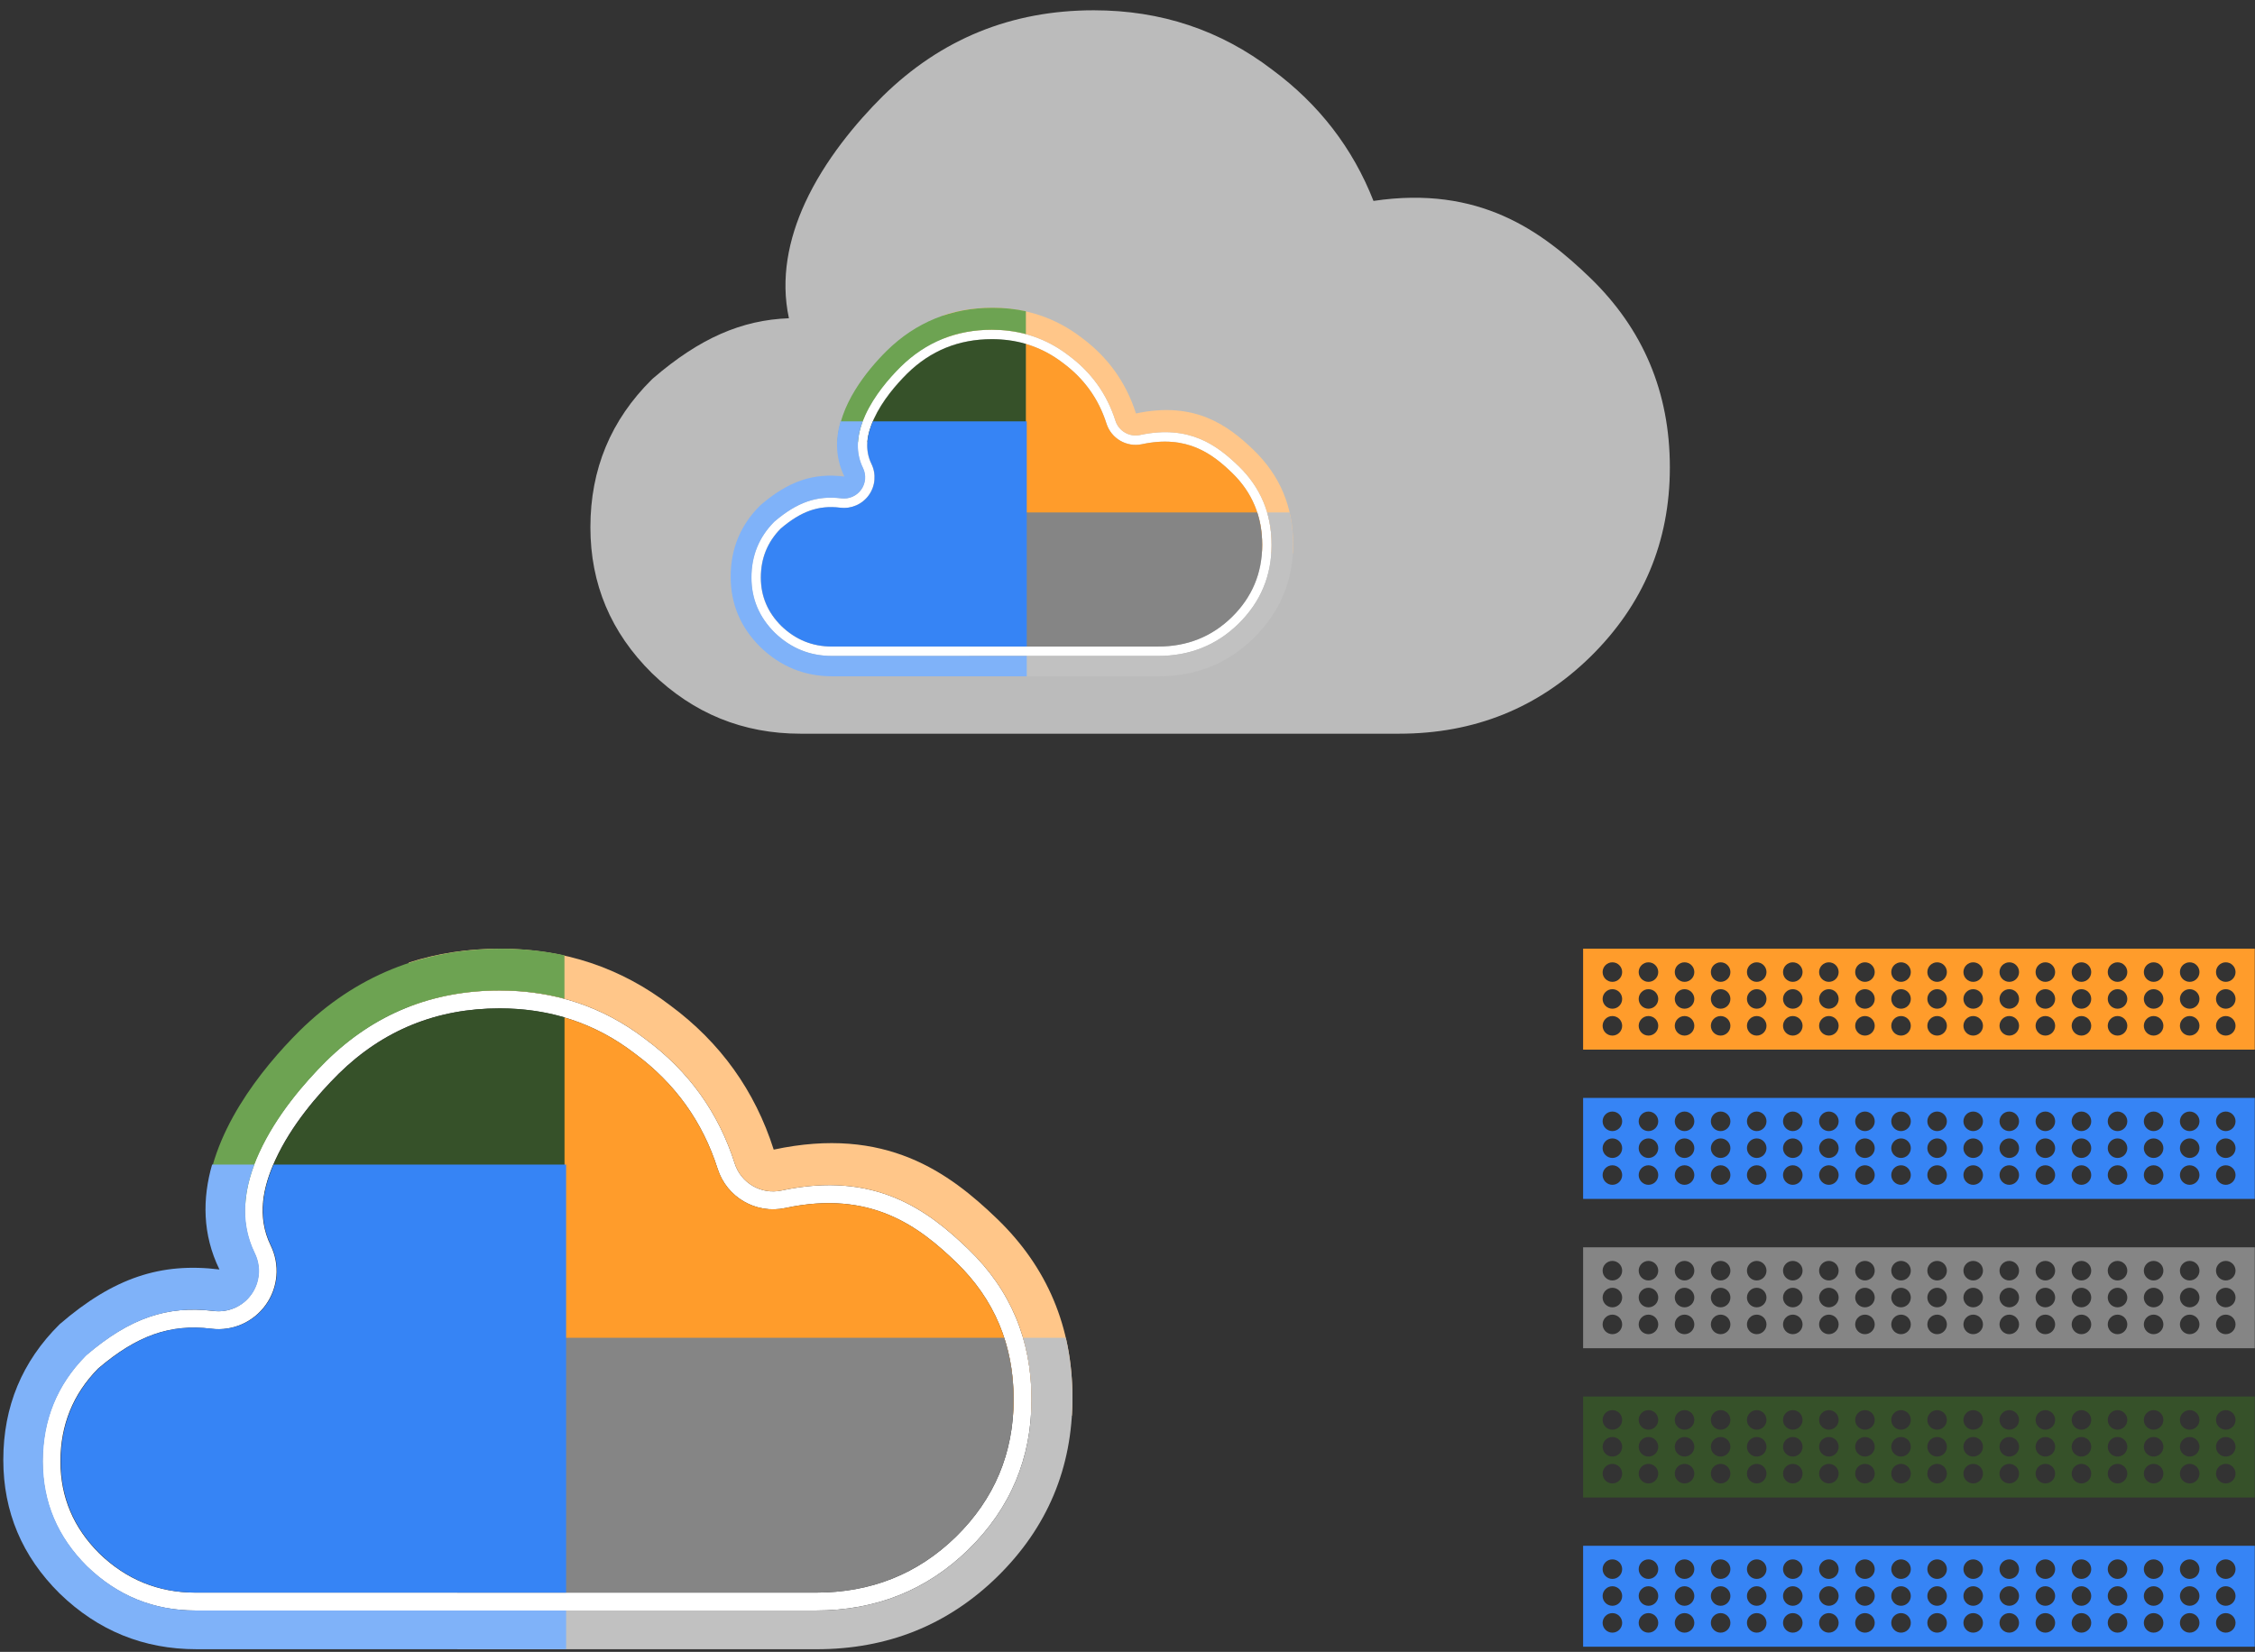 <?xml version="1.0" encoding="UTF-8" standalone="no"?>
<!DOCTYPE svg PUBLIC "-//W3C//DTD SVG 1.1//EN" "http://www.w3.org/Graphics/SVG/1.1/DTD/svg11.dtd">
<svg width="116px" height="85px" version="1.1" xmlns="http://www.w3.org/2000/svg" xmlns:xlink="http://www.w3.org/1999/xlink" xml:space="preserve" xmlns:serif="http://www.serif.com/" style="fill-rule:evenodd;clip-rule:evenodd;stroke-linejoin:round;stroke-miterlimit:2;">
    <rect width="100%" height="100%" fill="#333333" stroke="none"/>
    <g transform="matrix(1,0,0,1,-978.699,-761.102)">
        <g transform="matrix(0.673,0,0,0.673,763.952,-102.828)">
            <g transform="matrix(0.158,0,0,0.158,420.455,1351.31)">
                <path d="M449.23,320.095L124.308,320.095L124.308,368.949L449.23,368.949L449.23,320.095ZM278.11,352.682C280.719,352.682 282.837,354.8 282.837,357.409C282.837,360.019 280.719,362.137 278.11,362.137C275.5,362.137 273.382,360.019 273.382,357.409C273.382,354.8 275.5,352.682 278.11,352.682ZM435.206,352.682C437.815,352.682 439.933,354.8 439.933,357.409C439.933,360.019 437.815,362.137 435.206,362.137C432.596,362.137 430.478,360.019 430.478,357.409C430.478,354.8 432.596,352.682 435.206,352.682ZM417.75,352.682C420.36,352.682 422.478,354.8 422.478,357.409C422.478,360.019 420.36,362.137 417.75,362.137C415.141,362.137 413.023,360.019 413.023,357.409C413.023,354.8 415.141,352.682 417.75,352.682ZM400.295,352.682C402.905,352.682 405.023,354.8 405.023,357.409C405.023,360.019 402.905,362.137 400.295,362.137C397.686,362.137 395.568,360.019 395.568,357.409C395.568,354.8 397.686,352.682 400.295,352.682ZM382.84,352.682C385.45,352.682 387.568,354.8 387.568,357.409C387.568,360.019 385.45,362.137 382.84,362.137C380.231,362.137 378.113,360.019 378.113,357.409C378.113,354.8 380.231,352.682 382.84,352.682ZM155.924,352.682C158.533,352.682 160.652,354.8 160.652,357.409C160.652,360.019 158.533,362.137 155.924,362.137C153.315,362.137 151.196,360.019 151.196,357.409C151.196,354.8 153.315,352.682 155.924,352.682ZM173.379,352.682C175.988,352.682 178.107,354.8 178.107,357.409C178.107,360.019 175.988,362.137 173.379,362.137C170.77,362.137 168.652,360.019 168.652,357.409C168.652,354.8 170.77,352.682 173.379,352.682ZM365.385,352.682C367.994,352.682 370.113,354.8 370.113,357.409C370.113,360.019 367.994,362.137 365.385,362.137C362.776,362.137 360.658,360.019 360.658,357.409C360.658,354.8 362.776,352.682 365.385,352.682ZM347.93,352.682C350.539,352.682 352.658,354.8 352.658,357.409C352.658,360.019 350.539,362.137 347.93,362.137C345.321,362.137 343.203,360.019 343.203,357.409C343.203,354.8 345.321,352.682 347.93,352.682ZM330.475,352.682C333.084,352.682 335.203,354.8 335.203,357.409C335.203,360.019 333.084,362.137 330.475,362.137C327.866,362.137 325.747,360.019 325.747,357.409C325.747,354.8 327.866,352.682 330.475,352.682ZM313.02,352.682C315.629,352.682 317.747,354.8 317.747,357.409C317.747,360.019 315.629,362.137 313.02,362.137C310.411,362.137 308.292,360.019 308.292,357.409C308.292,354.8 310.411,352.682 313.02,352.682ZM190.834,352.682C193.443,352.682 195.562,354.8 195.562,357.409C195.562,360.019 193.443,362.137 190.834,362.137C188.225,362.137 186.107,360.019 186.107,357.409C186.107,354.8 188.225,352.682 190.834,352.682ZM295.565,352.682C298.174,352.682 300.292,354.8 300.292,357.409C300.292,360.019 298.174,362.137 295.565,362.137C292.956,362.137 290.837,360.019 290.837,357.409C290.837,354.8 292.956,352.682 295.565,352.682ZM138.469,352.682C141.078,352.682 143.196,354.8 143.196,357.409C143.196,360.019 141.078,362.137 138.469,362.137C135.86,362.137 133.741,360.019 133.741,357.409C133.741,354.8 135.86,352.682 138.469,352.682ZM208.289,352.682C210.899,352.682 213.017,354.8 213.017,357.409C213.017,360.019 210.899,362.137 208.289,362.137C205.68,362.137 203.562,360.019 203.562,357.409C203.562,354.8 205.68,352.682 208.289,352.682ZM260.655,352.682C263.264,352.682 265.382,354.8 265.382,357.409C265.382,360.019 263.264,362.137 260.655,362.137C258.045,362.137 255.927,360.019 255.927,357.409C255.927,354.8 258.045,352.682 260.655,352.682ZM243.2,352.682C245.809,352.682 247.927,354.8 247.927,357.409C247.927,360.019 245.809,362.137 243.2,362.137C240.59,362.137 238.472,360.019 238.472,357.409C238.472,354.8 240.59,352.682 243.2,352.682ZM225.744,352.682C228.354,352.682 230.472,354.8 230.472,357.409C230.472,360.019 228.354,362.137 225.744,362.137C223.135,362.137 221.017,360.019 221.017,357.409C221.017,354.8 223.135,352.682 225.744,352.682ZM278.11,339.682C280.719,339.682 282.837,341.8 282.837,344.409C282.837,347.019 280.719,349.137 278.11,349.137C275.5,349.137 273.382,347.019 273.382,344.409C273.382,341.8 275.5,339.682 278.11,339.682ZM243.2,339.682C245.809,339.682 247.927,341.8 247.927,344.409C247.927,347.019 245.809,349.137 243.2,349.137C240.59,349.137 238.472,347.019 238.472,344.409C238.472,341.8 240.59,339.682 243.2,339.682ZM225.744,339.682C228.354,339.682 230.472,341.8 230.472,344.409C230.472,347.019 228.354,349.137 225.744,349.137C223.135,349.137 221.017,347.019 221.017,344.409C221.017,341.8 223.135,339.682 225.744,339.682ZM295.565,339.682C298.174,339.682 300.292,341.8 300.292,344.409C300.292,347.019 298.174,349.137 295.565,349.137C292.956,349.137 290.837,347.019 290.837,344.409C290.837,341.8 292.956,339.682 295.565,339.682ZM260.655,339.682C263.264,339.682 265.382,341.8 265.382,344.409C265.382,347.019 263.264,349.137 260.655,349.137C258.045,349.137 255.927,347.019 255.927,344.409C255.927,341.8 258.045,339.682 260.655,339.682ZM417.75,339.682C420.36,339.682 422.478,341.8 422.478,344.409C422.478,347.019 420.36,349.137 417.75,349.137C415.141,349.137 413.023,347.019 413.023,344.409C413.023,341.8 415.141,339.682 417.75,339.682ZM208.289,339.682C210.899,339.682 213.017,341.8 213.017,344.409C213.017,347.019 210.899,349.137 208.289,349.137C205.68,349.137 203.562,347.019 203.562,344.409C203.562,341.8 205.68,339.682 208.289,339.682ZM138.469,339.682C141.078,339.682 143.196,341.8 143.196,344.409C143.196,347.019 141.078,349.137 138.469,349.137C135.86,349.137 133.741,347.019 133.741,344.409C133.741,341.8 135.86,339.682 138.469,339.682ZM400.295,339.682C402.905,339.682 405.023,341.8 405.023,344.409C405.023,347.019 402.905,349.137 400.295,349.137C397.686,349.137 395.568,347.019 395.568,344.409C395.568,341.8 397.686,339.682 400.295,339.682ZM155.924,339.682C158.533,339.682 160.652,341.8 160.652,344.409C160.652,347.019 158.533,349.137 155.924,349.137C153.315,349.137 151.196,347.019 151.196,344.409C151.196,341.8 153.315,339.682 155.924,339.682ZM435.206,339.682C437.815,339.682 439.933,341.8 439.933,344.409C439.933,347.019 437.815,349.137 435.206,349.137C432.596,349.137 430.478,347.019 430.478,344.409C430.478,341.8 432.596,339.682 435.206,339.682ZM382.84,339.682C385.45,339.682 387.568,341.8 387.568,344.409C387.568,347.019 385.45,349.137 382.84,349.137C380.231,349.137 378.113,347.019 378.113,344.409C378.113,341.8 380.231,339.682 382.84,339.682ZM173.379,339.682C175.988,339.682 178.107,341.8 178.107,344.409C178.107,347.019 175.988,349.137 173.379,349.137C170.77,349.137 168.652,347.019 168.652,344.409C168.652,341.8 170.77,339.682 173.379,339.682ZM313.02,339.682C315.629,339.682 317.747,341.8 317.747,344.409C317.747,347.019 315.629,349.137 313.02,349.137C310.411,349.137 308.292,347.019 308.292,344.409C308.292,341.8 310.411,339.682 313.02,339.682ZM190.834,339.682C193.443,339.682 195.562,341.8 195.562,344.409C195.562,347.019 193.443,349.137 190.834,349.137C188.225,349.137 186.107,347.019 186.107,344.409C186.107,341.8 188.225,339.682 190.834,339.682ZM365.385,339.682C367.994,339.682 370.113,341.8 370.113,344.409C370.113,347.019 367.994,349.137 365.385,349.137C362.776,349.137 360.658,347.019 360.658,344.409C360.658,341.8 362.776,339.682 365.385,339.682ZM330.475,339.682C333.084,339.682 335.203,341.8 335.203,344.409C335.203,347.019 333.084,349.137 330.475,349.137C327.866,349.137 325.747,347.019 325.747,344.409C325.747,341.8 327.866,339.682 330.475,339.682ZM347.93,339.682C350.539,339.682 352.658,341.8 352.658,344.409C352.658,347.019 350.539,349.137 347.93,349.137C345.321,349.137 343.203,347.019 343.203,344.409C343.203,341.8 345.321,339.682 347.93,339.682ZM347.93,326.682C350.539,326.682 352.658,328.8 352.658,331.409C352.658,334.019 350.539,336.137 347.93,336.137C345.321,336.137 343.203,334.019 343.203,331.409C343.203,328.8 345.321,326.682 347.93,326.682ZM190.834,326.682C193.443,326.682 195.562,328.8 195.562,331.409C195.562,334.019 193.443,336.137 190.834,336.137C188.225,336.137 186.107,334.019 186.107,331.409C186.107,328.8 188.225,326.682 190.834,326.682ZM173.379,326.682C175.988,326.682 178.107,328.8 178.107,331.409C178.107,334.019 175.988,336.137 173.379,336.137C170.77,336.137 168.652,334.019 168.652,331.409C168.652,328.8 170.77,326.682 173.379,326.682ZM365.385,326.682C367.994,326.682 370.113,328.8 370.113,331.409C370.113,334.019 367.994,336.137 365.385,336.137C362.776,336.137 360.658,334.019 360.658,331.409C360.658,328.8 362.776,326.682 365.385,326.682ZM330.475,326.682C333.084,326.682 335.203,328.8 335.203,331.409C335.203,334.019 333.084,336.137 330.475,336.137C327.866,336.137 325.747,334.019 325.747,331.409C325.747,328.8 327.866,326.682 330.475,326.682ZM313.02,326.682C315.629,326.682 317.747,328.8 317.747,331.409C317.747,334.019 315.629,336.137 313.02,336.137C310.411,336.137 308.292,334.019 308.292,331.409C308.292,328.8 310.411,326.682 313.02,326.682ZM382.84,326.682C385.45,326.682 387.568,328.8 387.568,331.409C387.568,334.019 385.45,336.137 382.84,336.137C380.231,336.137 378.113,334.019 378.113,331.409C378.113,328.8 380.231,326.682 382.84,326.682ZM435.206,326.682C437.815,326.682 439.933,328.8 439.933,331.409C439.933,334.019 437.815,336.137 435.206,336.137C432.596,336.137 430.478,334.019 430.478,331.409C430.478,328.8 432.596,326.682 435.206,326.682ZM243.2,326.682C245.809,326.682 247.927,328.8 247.927,331.409C247.927,334.019 245.809,336.137 243.2,336.137C240.59,336.137 238.472,334.019 238.472,331.409C238.472,328.8 240.59,326.682 243.2,326.682ZM400.295,326.682C402.905,326.682 405.023,328.8 405.023,331.409C405.023,334.019 402.905,336.137 400.295,336.137C397.686,336.137 395.568,334.019 395.568,331.409C395.568,328.8 397.686,326.682 400.295,326.682ZM208.289,326.682C210.899,326.682 213.017,328.8 213.017,331.409C213.017,334.019 210.899,336.137 208.289,336.137C205.68,336.137 203.562,334.019 203.562,331.409C203.562,328.8 205.68,326.682 208.289,326.682ZM155.924,326.682C158.533,326.682 160.652,328.8 160.652,331.409C160.652,334.019 158.533,336.137 155.924,336.137C153.315,336.137 151.196,334.019 151.196,331.409C151.196,328.8 153.315,326.682 155.924,326.682ZM417.75,326.682C420.36,326.682 422.478,328.8 422.478,331.409C422.478,334.019 420.36,336.137 417.75,336.137C415.141,336.137 413.023,334.019 413.023,331.409C413.023,328.8 415.141,326.682 417.75,326.682ZM225.744,326.682C228.354,326.682 230.472,328.8 230.472,331.409C230.472,334.019 228.354,336.137 225.744,336.137C223.135,336.137 221.017,334.019 221.017,331.409C221.017,328.8 223.135,326.682 225.744,326.682ZM278.11,326.682C280.719,326.682 282.837,328.8 282.837,331.409C282.837,334.019 280.719,336.137 278.11,336.137C275.5,336.137 273.382,334.019 273.382,331.409C273.382,328.8 275.5,326.682 278.11,326.682ZM295.565,326.682C298.174,326.682 300.292,328.8 300.292,331.409C300.292,334.019 298.174,336.137 295.565,336.137C292.956,336.137 290.837,334.019 290.837,331.409C290.837,328.8 292.956,326.682 295.565,326.682ZM260.655,326.682C263.264,326.682 265.382,328.8 265.382,331.409C265.382,334.019 263.264,336.137 260.655,336.137C258.045,336.137 255.927,334.019 255.927,331.409C255.927,328.8 258.045,326.682 260.655,326.682ZM138.469,326.682C141.078,326.682 143.196,328.8 143.196,331.409C143.196,334.019 141.078,336.137 138.469,336.137C135.86,336.137 133.741,334.019 133.741,331.409C133.741,328.8 135.86,326.682 138.469,326.682Z" style="fill:#3684f5;"/>
            </g>
        </g>
        <g transform="matrix(0.673,0,0,0.673,763.952,-102.828)">
            <g transform="matrix(0.158,0,0,0.158,420.455,1339.9)">
                <path d="M449.23,320.095L124.308,320.095L124.308,368.949L449.23,368.949L449.23,320.095ZM278.11,352.682C280.719,352.682 282.837,354.8 282.837,357.409C282.837,360.019 280.719,362.137 278.11,362.137C275.5,362.137 273.382,360.019 273.382,357.409C273.382,354.8 275.5,352.682 278.11,352.682ZM435.206,352.682C437.815,352.682 439.933,354.8 439.933,357.409C439.933,360.019 437.815,362.137 435.206,362.137C432.596,362.137 430.478,360.019 430.478,357.409C430.478,354.8 432.596,352.682 435.206,352.682ZM417.75,352.682C420.36,352.682 422.478,354.8 422.478,357.409C422.478,360.019 420.36,362.137 417.75,362.137C415.141,362.137 413.023,360.019 413.023,357.409C413.023,354.8 415.141,352.682 417.75,352.682ZM400.295,352.682C402.905,352.682 405.023,354.8 405.023,357.409C405.023,360.019 402.905,362.137 400.295,362.137C397.686,362.137 395.568,360.019 395.568,357.409C395.568,354.8 397.686,352.682 400.295,352.682ZM382.84,352.682C385.45,352.682 387.568,354.8 387.568,357.409C387.568,360.019 385.45,362.137 382.84,362.137C380.231,362.137 378.113,360.019 378.113,357.409C378.113,354.8 380.231,352.682 382.84,352.682ZM155.924,352.682C158.533,352.682 160.652,354.8 160.652,357.409C160.652,360.019 158.533,362.137 155.924,362.137C153.315,362.137 151.196,360.019 151.196,357.409C151.196,354.8 153.315,352.682 155.924,352.682ZM173.379,352.682C175.988,352.682 178.107,354.8 178.107,357.409C178.107,360.019 175.988,362.137 173.379,362.137C170.77,362.137 168.652,360.019 168.652,357.409C168.652,354.8 170.77,352.682 173.379,352.682ZM365.385,352.682C367.994,352.682 370.113,354.8 370.113,357.409C370.113,360.019 367.994,362.137 365.385,362.137C362.776,362.137 360.658,360.019 360.658,357.409C360.658,354.8 362.776,352.682 365.385,352.682ZM347.93,352.682C350.539,352.682 352.658,354.8 352.658,357.409C352.658,360.019 350.539,362.137 347.93,362.137C345.321,362.137 343.203,360.019 343.203,357.409C343.203,354.8 345.321,352.682 347.93,352.682ZM330.475,352.682C333.084,352.682 335.203,354.8 335.203,357.409C335.203,360.019 333.084,362.137 330.475,362.137C327.866,362.137 325.747,360.019 325.747,357.409C325.747,354.8 327.866,352.682 330.475,352.682ZM313.02,352.682C315.629,352.682 317.747,354.8 317.747,357.409C317.747,360.019 315.629,362.137 313.02,362.137C310.411,362.137 308.292,360.019 308.292,357.409C308.292,354.8 310.411,352.682 313.02,352.682ZM190.834,352.682C193.443,352.682 195.562,354.8 195.562,357.409C195.562,360.019 193.443,362.137 190.834,362.137C188.225,362.137 186.107,360.019 186.107,357.409C186.107,354.8 188.225,352.682 190.834,352.682ZM295.565,352.682C298.174,352.682 300.292,354.8 300.292,357.409C300.292,360.019 298.174,362.137 295.565,362.137C292.956,362.137 290.837,360.019 290.837,357.409C290.837,354.8 292.956,352.682 295.565,352.682ZM138.469,352.682C141.078,352.682 143.196,354.8 143.196,357.409C143.196,360.019 141.078,362.137 138.469,362.137C135.86,362.137 133.741,360.019 133.741,357.409C133.741,354.8 135.86,352.682 138.469,352.682ZM208.289,352.682C210.899,352.682 213.017,354.8 213.017,357.409C213.017,360.019 210.899,362.137 208.289,362.137C205.68,362.137 203.562,360.019 203.562,357.409C203.562,354.8 205.68,352.682 208.289,352.682ZM260.655,352.682C263.264,352.682 265.382,354.8 265.382,357.409C265.382,360.019 263.264,362.137 260.655,362.137C258.045,362.137 255.927,360.019 255.927,357.409C255.927,354.8 258.045,352.682 260.655,352.682ZM243.2,352.682C245.809,352.682 247.927,354.8 247.927,357.409C247.927,360.019 245.809,362.137 243.2,362.137C240.59,362.137 238.472,360.019 238.472,357.409C238.472,354.8 240.59,352.682 243.2,352.682ZM225.744,352.682C228.354,352.682 230.472,354.8 230.472,357.409C230.472,360.019 228.354,362.137 225.744,362.137C223.135,362.137 221.017,360.019 221.017,357.409C221.017,354.8 223.135,352.682 225.744,352.682ZM278.11,339.682C280.719,339.682 282.837,341.8 282.837,344.409C282.837,347.019 280.719,349.137 278.11,349.137C275.5,349.137 273.382,347.019 273.382,344.409C273.382,341.8 275.5,339.682 278.11,339.682ZM243.2,339.682C245.809,339.682 247.927,341.8 247.927,344.409C247.927,347.019 245.809,349.137 243.2,349.137C240.59,349.137 238.472,347.019 238.472,344.409C238.472,341.8 240.59,339.682 243.2,339.682ZM225.744,339.682C228.354,339.682 230.472,341.8 230.472,344.409C230.472,347.019 228.354,349.137 225.744,349.137C223.135,349.137 221.017,347.019 221.017,344.409C221.017,341.8 223.135,339.682 225.744,339.682ZM295.565,339.682C298.174,339.682 300.292,341.8 300.292,344.409C300.292,347.019 298.174,349.137 295.565,349.137C292.956,349.137 290.837,347.019 290.837,344.409C290.837,341.8 292.956,339.682 295.565,339.682ZM260.655,339.682C263.264,339.682 265.382,341.8 265.382,344.409C265.382,347.019 263.264,349.137 260.655,349.137C258.045,349.137 255.927,347.019 255.927,344.409C255.927,341.8 258.045,339.682 260.655,339.682ZM417.75,339.682C420.36,339.682 422.478,341.8 422.478,344.409C422.478,347.019 420.36,349.137 417.75,349.137C415.141,349.137 413.023,347.019 413.023,344.409C413.023,341.8 415.141,339.682 417.75,339.682ZM208.289,339.682C210.899,339.682 213.017,341.8 213.017,344.409C213.017,347.019 210.899,349.137 208.289,349.137C205.68,349.137 203.562,347.019 203.562,344.409C203.562,341.8 205.68,339.682 208.289,339.682ZM138.469,339.682C141.078,339.682 143.196,341.8 143.196,344.409C143.196,347.019 141.078,349.137 138.469,349.137C135.86,349.137 133.741,347.019 133.741,344.409C133.741,341.8 135.86,339.682 138.469,339.682ZM400.295,339.682C402.905,339.682 405.023,341.8 405.023,344.409C405.023,347.019 402.905,349.137 400.295,349.137C397.686,349.137 395.568,347.019 395.568,344.409C395.568,341.8 397.686,339.682 400.295,339.682ZM155.924,339.682C158.533,339.682 160.652,341.8 160.652,344.409C160.652,347.019 158.533,349.137 155.924,349.137C153.315,349.137 151.196,347.019 151.196,344.409C151.196,341.8 153.315,339.682 155.924,339.682ZM435.206,339.682C437.815,339.682 439.933,341.8 439.933,344.409C439.933,347.019 437.815,349.137 435.206,349.137C432.596,349.137 430.478,347.019 430.478,344.409C430.478,341.8 432.596,339.682 435.206,339.682ZM382.84,339.682C385.45,339.682 387.568,341.8 387.568,344.409C387.568,347.019 385.45,349.137 382.84,349.137C380.231,349.137 378.113,347.019 378.113,344.409C378.113,341.8 380.231,339.682 382.84,339.682ZM173.379,339.682C175.988,339.682 178.107,341.8 178.107,344.409C178.107,347.019 175.988,349.137 173.379,349.137C170.77,349.137 168.652,347.019 168.652,344.409C168.652,341.8 170.77,339.682 173.379,339.682ZM313.02,339.682C315.629,339.682 317.747,341.8 317.747,344.409C317.747,347.019 315.629,349.137 313.02,349.137C310.411,349.137 308.292,347.019 308.292,344.409C308.292,341.8 310.411,339.682 313.02,339.682ZM190.834,339.682C193.443,339.682 195.562,341.8 195.562,344.409C195.562,347.019 193.443,349.137 190.834,349.137C188.225,349.137 186.107,347.019 186.107,344.409C186.107,341.8 188.225,339.682 190.834,339.682ZM365.385,339.682C367.994,339.682 370.113,341.8 370.113,344.409C370.113,347.019 367.994,349.137 365.385,349.137C362.776,349.137 360.658,347.019 360.658,344.409C360.658,341.8 362.776,339.682 365.385,339.682ZM330.475,339.682C333.084,339.682 335.203,341.8 335.203,344.409C335.203,347.019 333.084,349.137 330.475,349.137C327.866,349.137 325.747,347.019 325.747,344.409C325.747,341.8 327.866,339.682 330.475,339.682ZM347.93,339.682C350.539,339.682 352.658,341.8 352.658,344.409C352.658,347.019 350.539,349.137 347.93,349.137C345.321,349.137 343.203,347.019 343.203,344.409C343.203,341.8 345.321,339.682 347.93,339.682ZM347.93,326.682C350.539,326.682 352.658,328.8 352.658,331.409C352.658,334.019 350.539,336.137 347.93,336.137C345.321,336.137 343.203,334.019 343.203,331.409C343.203,328.8 345.321,326.682 347.93,326.682ZM190.834,326.682C193.443,326.682 195.562,328.8 195.562,331.409C195.562,334.019 193.443,336.137 190.834,336.137C188.225,336.137 186.107,334.019 186.107,331.409C186.107,328.8 188.225,326.682 190.834,326.682ZM173.379,326.682C175.988,326.682 178.107,328.8 178.107,331.409C178.107,334.019 175.988,336.137 173.379,336.137C170.77,336.137 168.652,334.019 168.652,331.409C168.652,328.8 170.77,326.682 173.379,326.682ZM365.385,326.682C367.994,326.682 370.113,328.8 370.113,331.409C370.113,334.019 367.994,336.137 365.385,336.137C362.776,336.137 360.658,334.019 360.658,331.409C360.658,328.8 362.776,326.682 365.385,326.682ZM330.475,326.682C333.084,326.682 335.203,328.8 335.203,331.409C335.203,334.019 333.084,336.137 330.475,336.137C327.866,336.137 325.747,334.019 325.747,331.409C325.747,328.8 327.866,326.682 330.475,326.682ZM313.02,326.682C315.629,326.682 317.747,328.8 317.747,331.409C317.747,334.019 315.629,336.137 313.02,336.137C310.411,336.137 308.292,334.019 308.292,331.409C308.292,328.8 310.411,326.682 313.02,326.682ZM382.84,326.682C385.45,326.682 387.568,328.8 387.568,331.409C387.568,334.019 385.45,336.137 382.84,336.137C380.231,336.137 378.113,334.019 378.113,331.409C378.113,328.8 380.231,326.682 382.84,326.682ZM435.206,326.682C437.815,326.682 439.933,328.8 439.933,331.409C439.933,334.019 437.815,336.137 435.206,336.137C432.596,336.137 430.478,334.019 430.478,331.409C430.478,328.8 432.596,326.682 435.206,326.682ZM243.2,326.682C245.809,326.682 247.927,328.8 247.927,331.409C247.927,334.019 245.809,336.137 243.2,336.137C240.59,336.137 238.472,334.019 238.472,331.409C238.472,328.8 240.59,326.682 243.2,326.682ZM400.295,326.682C402.905,326.682 405.023,328.8 405.023,331.409C405.023,334.019 402.905,336.137 400.295,336.137C397.686,336.137 395.568,334.019 395.568,331.409C395.568,328.8 397.686,326.682 400.295,326.682ZM208.289,326.682C210.899,326.682 213.017,328.8 213.017,331.409C213.017,334.019 210.899,336.137 208.289,336.137C205.68,336.137 203.562,334.019 203.562,331.409C203.562,328.8 205.68,326.682 208.289,326.682ZM155.924,326.682C158.533,326.682 160.652,328.8 160.652,331.409C160.652,334.019 158.533,336.137 155.924,336.137C153.315,336.137 151.196,334.019 151.196,331.409C151.196,328.8 153.315,326.682 155.924,326.682ZM417.75,326.682C420.36,326.682 422.478,328.8 422.478,331.409C422.478,334.019 420.36,336.137 417.75,336.137C415.141,336.137 413.023,334.019 413.023,331.409C413.023,328.8 415.141,326.682 417.75,326.682ZM225.744,326.682C228.354,326.682 230.472,328.8 230.472,331.409C230.472,334.019 228.354,336.137 225.744,336.137C223.135,336.137 221.017,334.019 221.017,331.409C221.017,328.8 223.135,326.682 225.744,326.682ZM278.11,326.682C280.719,326.682 282.837,328.8 282.837,331.409C282.837,334.019 280.719,336.137 278.11,336.137C275.5,336.137 273.382,334.019 273.382,331.409C273.382,328.8 275.5,326.682 278.11,326.682ZM295.565,326.682C298.174,326.682 300.292,328.8 300.292,331.409C300.292,334.019 298.174,336.137 295.565,336.137C292.956,336.137 290.837,334.019 290.837,331.409C290.837,328.8 292.956,326.682 295.565,326.682ZM260.655,326.682C263.264,326.682 265.382,328.8 265.382,331.409C265.382,334.019 263.264,336.137 260.655,336.137C258.045,336.137 255.927,334.019 255.927,331.409C255.927,328.8 258.045,326.682 260.655,326.682ZM138.469,326.682C141.078,326.682 143.196,328.8 143.196,331.409C143.196,334.019 141.078,336.137 138.469,336.137C135.86,336.137 133.741,334.019 133.741,331.409C133.741,328.8 135.86,326.682 138.469,326.682Z" style="fill:#365129;"/>
            </g>
        </g>
        <g transform="matrix(0.673,0,0,0.673,763.952,-102.828)">
            <g transform="matrix(0.158,0,0,0.158,420.455,1328.49)">
                <path d="M449.23,320.095L124.308,320.095L124.308,368.949L449.23,368.949L449.23,320.095ZM278.11,352.682C280.719,352.682 282.837,354.8 282.837,357.409C282.837,360.019 280.719,362.137 278.11,362.137C275.5,362.137 273.382,360.019 273.382,357.409C273.382,354.8 275.5,352.682 278.11,352.682ZM435.206,352.682C437.815,352.682 439.933,354.8 439.933,357.409C439.933,360.019 437.815,362.137 435.206,362.137C432.596,362.137 430.478,360.019 430.478,357.409C430.478,354.8 432.596,352.682 435.206,352.682ZM417.75,352.682C420.36,352.682 422.478,354.8 422.478,357.409C422.478,360.019 420.36,362.137 417.75,362.137C415.141,362.137 413.023,360.019 413.023,357.409C413.023,354.8 415.141,352.682 417.75,352.682ZM400.295,352.682C402.905,352.682 405.023,354.8 405.023,357.409C405.023,360.019 402.905,362.137 400.295,362.137C397.686,362.137 395.568,360.019 395.568,357.409C395.568,354.8 397.686,352.682 400.295,352.682ZM382.84,352.682C385.45,352.682 387.568,354.8 387.568,357.409C387.568,360.019 385.45,362.137 382.84,362.137C380.231,362.137 378.113,360.019 378.113,357.409C378.113,354.8 380.231,352.682 382.84,352.682ZM155.924,352.682C158.533,352.682 160.652,354.8 160.652,357.409C160.652,360.019 158.533,362.137 155.924,362.137C153.315,362.137 151.196,360.019 151.196,357.409C151.196,354.8 153.315,352.682 155.924,352.682ZM173.379,352.682C175.988,352.682 178.107,354.8 178.107,357.409C178.107,360.019 175.988,362.137 173.379,362.137C170.77,362.137 168.652,360.019 168.652,357.409C168.652,354.8 170.77,352.682 173.379,352.682ZM365.385,352.682C367.994,352.682 370.113,354.8 370.113,357.409C370.113,360.019 367.994,362.137 365.385,362.137C362.776,362.137 360.658,360.019 360.658,357.409C360.658,354.8 362.776,352.682 365.385,352.682ZM347.93,352.682C350.539,352.682 352.658,354.8 352.658,357.409C352.658,360.019 350.539,362.137 347.93,362.137C345.321,362.137 343.203,360.019 343.203,357.409C343.203,354.8 345.321,352.682 347.93,352.682ZM330.475,352.682C333.084,352.682 335.203,354.8 335.203,357.409C335.203,360.019 333.084,362.137 330.475,362.137C327.866,362.137 325.747,360.019 325.747,357.409C325.747,354.8 327.866,352.682 330.475,352.682ZM313.02,352.682C315.629,352.682 317.747,354.8 317.747,357.409C317.747,360.019 315.629,362.137 313.02,362.137C310.411,362.137 308.292,360.019 308.292,357.409C308.292,354.8 310.411,352.682 313.02,352.682ZM190.834,352.682C193.443,352.682 195.562,354.8 195.562,357.409C195.562,360.019 193.443,362.137 190.834,362.137C188.225,362.137 186.107,360.019 186.107,357.409C186.107,354.8 188.225,352.682 190.834,352.682ZM295.565,352.682C298.174,352.682 300.292,354.8 300.292,357.409C300.292,360.019 298.174,362.137 295.565,362.137C292.956,362.137 290.837,360.019 290.837,357.409C290.837,354.8 292.956,352.682 295.565,352.682ZM138.469,352.682C141.078,352.682 143.196,354.8 143.196,357.409C143.196,360.019 141.078,362.137 138.469,362.137C135.86,362.137 133.741,360.019 133.741,357.409C133.741,354.8 135.86,352.682 138.469,352.682ZM208.289,352.682C210.899,352.682 213.017,354.8 213.017,357.409C213.017,360.019 210.899,362.137 208.289,362.137C205.68,362.137 203.562,360.019 203.562,357.409C203.562,354.8 205.68,352.682 208.289,352.682ZM260.655,352.682C263.264,352.682 265.382,354.8 265.382,357.409C265.382,360.019 263.264,362.137 260.655,362.137C258.045,362.137 255.927,360.019 255.927,357.409C255.927,354.8 258.045,352.682 260.655,352.682ZM243.2,352.682C245.809,352.682 247.927,354.8 247.927,357.409C247.927,360.019 245.809,362.137 243.2,362.137C240.59,362.137 238.472,360.019 238.472,357.409C238.472,354.8 240.59,352.682 243.2,352.682ZM225.744,352.682C228.354,352.682 230.472,354.8 230.472,357.409C230.472,360.019 228.354,362.137 225.744,362.137C223.135,362.137 221.017,360.019 221.017,357.409C221.017,354.8 223.135,352.682 225.744,352.682ZM278.11,339.682C280.719,339.682 282.837,341.8 282.837,344.409C282.837,347.019 280.719,349.137 278.11,349.137C275.5,349.137 273.382,347.019 273.382,344.409C273.382,341.8 275.5,339.682 278.11,339.682ZM243.2,339.682C245.809,339.682 247.927,341.8 247.927,344.409C247.927,347.019 245.809,349.137 243.2,349.137C240.59,349.137 238.472,347.019 238.472,344.409C238.472,341.8 240.59,339.682 243.2,339.682ZM225.744,339.682C228.354,339.682 230.472,341.8 230.472,344.409C230.472,347.019 228.354,349.137 225.744,349.137C223.135,349.137 221.017,347.019 221.017,344.409C221.017,341.8 223.135,339.682 225.744,339.682ZM295.565,339.682C298.174,339.682 300.292,341.8 300.292,344.409C300.292,347.019 298.174,349.137 295.565,349.137C292.956,349.137 290.837,347.019 290.837,344.409C290.837,341.8 292.956,339.682 295.565,339.682ZM260.655,339.682C263.264,339.682 265.382,341.8 265.382,344.409C265.382,347.019 263.264,349.137 260.655,349.137C258.045,349.137 255.927,347.019 255.927,344.409C255.927,341.8 258.045,339.682 260.655,339.682ZM417.75,339.682C420.36,339.682 422.478,341.8 422.478,344.409C422.478,347.019 420.36,349.137 417.75,349.137C415.141,349.137 413.023,347.019 413.023,344.409C413.023,341.8 415.141,339.682 417.75,339.682ZM208.289,339.682C210.899,339.682 213.017,341.8 213.017,344.409C213.017,347.019 210.899,349.137 208.289,349.137C205.68,349.137 203.562,347.019 203.562,344.409C203.562,341.8 205.68,339.682 208.289,339.682ZM138.469,339.682C141.078,339.682 143.196,341.8 143.196,344.409C143.196,347.019 141.078,349.137 138.469,349.137C135.86,349.137 133.741,347.019 133.741,344.409C133.741,341.8 135.86,339.682 138.469,339.682ZM400.295,339.682C402.905,339.682 405.023,341.8 405.023,344.409C405.023,347.019 402.905,349.137 400.295,349.137C397.686,349.137 395.568,347.019 395.568,344.409C395.568,341.8 397.686,339.682 400.295,339.682ZM155.924,339.682C158.533,339.682 160.652,341.8 160.652,344.409C160.652,347.019 158.533,349.137 155.924,349.137C153.315,349.137 151.196,347.019 151.196,344.409C151.196,341.8 153.315,339.682 155.924,339.682ZM435.206,339.682C437.815,339.682 439.933,341.8 439.933,344.409C439.933,347.019 437.815,349.137 435.206,349.137C432.596,349.137 430.478,347.019 430.478,344.409C430.478,341.8 432.596,339.682 435.206,339.682ZM382.84,339.682C385.45,339.682 387.568,341.8 387.568,344.409C387.568,347.019 385.45,349.137 382.84,349.137C380.231,349.137 378.113,347.019 378.113,344.409C378.113,341.8 380.231,339.682 382.84,339.682ZM173.379,339.682C175.988,339.682 178.107,341.8 178.107,344.409C178.107,347.019 175.988,349.137 173.379,349.137C170.77,349.137 168.652,347.019 168.652,344.409C168.652,341.8 170.77,339.682 173.379,339.682ZM313.02,339.682C315.629,339.682 317.747,341.8 317.747,344.409C317.747,347.019 315.629,349.137 313.02,349.137C310.411,349.137 308.292,347.019 308.292,344.409C308.292,341.8 310.411,339.682 313.02,339.682ZM190.834,339.682C193.443,339.682 195.562,341.8 195.562,344.409C195.562,347.019 193.443,349.137 190.834,349.137C188.225,349.137 186.107,347.019 186.107,344.409C186.107,341.8 188.225,339.682 190.834,339.682ZM365.385,339.682C367.994,339.682 370.113,341.8 370.113,344.409C370.113,347.019 367.994,349.137 365.385,349.137C362.776,349.137 360.658,347.019 360.658,344.409C360.658,341.8 362.776,339.682 365.385,339.682ZM330.475,339.682C333.084,339.682 335.203,341.8 335.203,344.409C335.203,347.019 333.084,349.137 330.475,349.137C327.866,349.137 325.747,347.019 325.747,344.409C325.747,341.8 327.866,339.682 330.475,339.682ZM347.93,339.682C350.539,339.682 352.658,341.8 352.658,344.409C352.658,347.019 350.539,349.137 347.93,349.137C345.321,349.137 343.203,347.019 343.203,344.409C343.203,341.8 345.321,339.682 347.93,339.682ZM347.93,326.682C350.539,326.682 352.658,328.8 352.658,331.409C352.658,334.019 350.539,336.137 347.93,336.137C345.321,336.137 343.203,334.019 343.203,331.409C343.203,328.8 345.321,326.682 347.93,326.682ZM190.834,326.682C193.443,326.682 195.562,328.8 195.562,331.409C195.562,334.019 193.443,336.137 190.834,336.137C188.225,336.137 186.107,334.019 186.107,331.409C186.107,328.8 188.225,326.682 190.834,326.682ZM173.379,326.682C175.988,326.682 178.107,328.8 178.107,331.409C178.107,334.019 175.988,336.137 173.379,336.137C170.77,336.137 168.652,334.019 168.652,331.409C168.652,328.8 170.77,326.682 173.379,326.682ZM365.385,326.682C367.994,326.682 370.113,328.8 370.113,331.409C370.113,334.019 367.994,336.137 365.385,336.137C362.776,336.137 360.658,334.019 360.658,331.409C360.658,328.8 362.776,326.682 365.385,326.682ZM330.475,326.682C333.084,326.682 335.203,328.8 335.203,331.409C335.203,334.019 333.084,336.137 330.475,336.137C327.866,336.137 325.747,334.019 325.747,331.409C325.747,328.8 327.866,326.682 330.475,326.682ZM313.02,326.682C315.629,326.682 317.747,328.8 317.747,331.409C317.747,334.019 315.629,336.137 313.02,336.137C310.411,336.137 308.292,334.019 308.292,331.409C308.292,328.8 310.411,326.682 313.02,326.682ZM382.84,326.682C385.45,326.682 387.568,328.8 387.568,331.409C387.568,334.019 385.45,336.137 382.84,336.137C380.231,336.137 378.113,334.019 378.113,331.409C378.113,328.8 380.231,326.682 382.84,326.682ZM435.206,326.682C437.815,326.682 439.933,328.8 439.933,331.409C439.933,334.019 437.815,336.137 435.206,336.137C432.596,336.137 430.478,334.019 430.478,331.409C430.478,328.8 432.596,326.682 435.206,326.682ZM243.2,326.682C245.809,326.682 247.927,328.8 247.927,331.409C247.927,334.019 245.809,336.137 243.2,336.137C240.59,336.137 238.472,334.019 238.472,331.409C238.472,328.8 240.59,326.682 243.2,326.682ZM400.295,326.682C402.905,326.682 405.023,328.8 405.023,331.409C405.023,334.019 402.905,336.137 400.295,336.137C397.686,336.137 395.568,334.019 395.568,331.409C395.568,328.8 397.686,326.682 400.295,326.682ZM208.289,326.682C210.899,326.682 213.017,328.8 213.017,331.409C213.017,334.019 210.899,336.137 208.289,336.137C205.68,336.137 203.562,334.019 203.562,331.409C203.562,328.8 205.68,326.682 208.289,326.682ZM155.924,326.682C158.533,326.682 160.652,328.8 160.652,331.409C160.652,334.019 158.533,336.137 155.924,336.137C153.315,336.137 151.196,334.019 151.196,331.409C151.196,328.8 153.315,326.682 155.924,326.682ZM417.75,326.682C420.36,326.682 422.478,328.8 422.478,331.409C422.478,334.019 420.36,336.137 417.75,336.137C415.141,336.137 413.023,334.019 413.023,331.409C413.023,328.8 415.141,326.682 417.75,326.682ZM225.744,326.682C228.354,326.682 230.472,328.8 230.472,331.409C230.472,334.019 228.354,336.137 225.744,336.137C223.135,336.137 221.017,334.019 221.017,331.409C221.017,328.8 223.135,326.682 225.744,326.682ZM278.11,326.682C280.719,326.682 282.837,328.8 282.837,331.409C282.837,334.019 280.719,336.137 278.11,336.137C275.5,336.137 273.382,334.019 273.382,331.409C273.382,328.8 275.5,326.682 278.11,326.682ZM295.565,326.682C298.174,326.682 300.292,328.8 300.292,331.409C300.292,334.019 298.174,336.137 295.565,336.137C292.956,336.137 290.837,334.019 290.837,331.409C290.837,328.8 292.956,326.682 295.565,326.682ZM260.655,326.682C263.264,326.682 265.382,328.8 265.382,331.409C265.382,334.019 263.264,336.137 260.655,336.137C258.045,336.137 255.927,334.019 255.927,331.409C255.927,328.8 258.045,326.682 260.655,326.682ZM138.469,326.682C141.078,326.682 143.196,328.8 143.196,331.409C143.196,334.019 141.078,336.137 138.469,336.137C135.86,336.137 133.741,334.019 133.741,331.409C133.741,328.8 135.86,326.682 138.469,326.682Z" style="fill:#858585;"/>
            </g>
        </g>
        <g transform="matrix(0.673,0,0,0.673,763.952,-102.828)">
            <g transform="matrix(0.158,0,0,0.158,420.455,1305.66)">
                <path d="M449.23,320.095L124.308,320.095L124.308,368.949L449.23,368.949L449.23,320.095ZM278.11,352.682C280.719,352.682 282.837,354.8 282.837,357.409C282.837,360.019 280.719,362.137 278.11,362.137C275.5,362.137 273.382,360.019 273.382,357.409C273.382,354.8 275.5,352.682 278.11,352.682ZM435.206,352.682C437.815,352.682 439.933,354.8 439.933,357.409C439.933,360.019 437.815,362.137 435.206,362.137C432.596,362.137 430.478,360.019 430.478,357.409C430.478,354.8 432.596,352.682 435.206,352.682ZM417.75,352.682C420.36,352.682 422.478,354.8 422.478,357.409C422.478,360.019 420.36,362.137 417.75,362.137C415.141,362.137 413.023,360.019 413.023,357.409C413.023,354.8 415.141,352.682 417.75,352.682ZM400.295,352.682C402.905,352.682 405.023,354.8 405.023,357.409C405.023,360.019 402.905,362.137 400.295,362.137C397.686,362.137 395.568,360.019 395.568,357.409C395.568,354.8 397.686,352.682 400.295,352.682ZM382.84,352.682C385.45,352.682 387.568,354.8 387.568,357.409C387.568,360.019 385.45,362.137 382.84,362.137C380.231,362.137 378.113,360.019 378.113,357.409C378.113,354.8 380.231,352.682 382.84,352.682ZM155.924,352.682C158.533,352.682 160.652,354.8 160.652,357.409C160.652,360.019 158.533,362.137 155.924,362.137C153.315,362.137 151.196,360.019 151.196,357.409C151.196,354.8 153.315,352.682 155.924,352.682ZM173.379,352.682C175.988,352.682 178.107,354.8 178.107,357.409C178.107,360.019 175.988,362.137 173.379,362.137C170.77,362.137 168.652,360.019 168.652,357.409C168.652,354.8 170.77,352.682 173.379,352.682ZM365.385,352.682C367.994,352.682 370.113,354.8 370.113,357.409C370.113,360.019 367.994,362.137 365.385,362.137C362.776,362.137 360.658,360.019 360.658,357.409C360.658,354.8 362.776,352.682 365.385,352.682ZM347.93,352.682C350.539,352.682 352.658,354.8 352.658,357.409C352.658,360.019 350.539,362.137 347.93,362.137C345.321,362.137 343.203,360.019 343.203,357.409C343.203,354.8 345.321,352.682 347.93,352.682ZM330.475,352.682C333.084,352.682 335.203,354.8 335.203,357.409C335.203,360.019 333.084,362.137 330.475,362.137C327.866,362.137 325.747,360.019 325.747,357.409C325.747,354.8 327.866,352.682 330.475,352.682ZM313.02,352.682C315.629,352.682 317.747,354.8 317.747,357.409C317.747,360.019 315.629,362.137 313.02,362.137C310.411,362.137 308.292,360.019 308.292,357.409C308.292,354.8 310.411,352.682 313.02,352.682ZM190.834,352.682C193.443,352.682 195.562,354.8 195.562,357.409C195.562,360.019 193.443,362.137 190.834,362.137C188.225,362.137 186.107,360.019 186.107,357.409C186.107,354.8 188.225,352.682 190.834,352.682ZM295.565,352.682C298.174,352.682 300.292,354.8 300.292,357.409C300.292,360.019 298.174,362.137 295.565,362.137C292.956,362.137 290.837,360.019 290.837,357.409C290.837,354.8 292.956,352.682 295.565,352.682ZM138.469,352.682C141.078,352.682 143.196,354.8 143.196,357.409C143.196,360.019 141.078,362.137 138.469,362.137C135.86,362.137 133.741,360.019 133.741,357.409C133.741,354.8 135.86,352.682 138.469,352.682ZM208.289,352.682C210.899,352.682 213.017,354.8 213.017,357.409C213.017,360.019 210.899,362.137 208.289,362.137C205.68,362.137 203.562,360.019 203.562,357.409C203.562,354.8 205.68,352.682 208.289,352.682ZM260.655,352.682C263.264,352.682 265.382,354.8 265.382,357.409C265.382,360.019 263.264,362.137 260.655,362.137C258.045,362.137 255.927,360.019 255.927,357.409C255.927,354.8 258.045,352.682 260.655,352.682ZM243.2,352.682C245.809,352.682 247.927,354.8 247.927,357.409C247.927,360.019 245.809,362.137 243.2,362.137C240.59,362.137 238.472,360.019 238.472,357.409C238.472,354.8 240.59,352.682 243.2,352.682ZM225.744,352.682C228.354,352.682 230.472,354.8 230.472,357.409C230.472,360.019 228.354,362.137 225.744,362.137C223.135,362.137 221.017,360.019 221.017,357.409C221.017,354.8 223.135,352.682 225.744,352.682ZM278.11,339.682C280.719,339.682 282.837,341.8 282.837,344.409C282.837,347.019 280.719,349.137 278.11,349.137C275.5,349.137 273.382,347.019 273.382,344.409C273.382,341.8 275.5,339.682 278.11,339.682ZM243.2,339.682C245.809,339.682 247.927,341.8 247.927,344.409C247.927,347.019 245.809,349.137 243.2,349.137C240.59,349.137 238.472,347.019 238.472,344.409C238.472,341.8 240.59,339.682 243.2,339.682ZM225.744,339.682C228.354,339.682 230.472,341.8 230.472,344.409C230.472,347.019 228.354,349.137 225.744,349.137C223.135,349.137 221.017,347.019 221.017,344.409C221.017,341.8 223.135,339.682 225.744,339.682ZM295.565,339.682C298.174,339.682 300.292,341.8 300.292,344.409C300.292,347.019 298.174,349.137 295.565,349.137C292.956,349.137 290.837,347.019 290.837,344.409C290.837,341.8 292.956,339.682 295.565,339.682ZM260.655,339.682C263.264,339.682 265.382,341.8 265.382,344.409C265.382,347.019 263.264,349.137 260.655,349.137C258.045,349.137 255.927,347.019 255.927,344.409C255.927,341.8 258.045,339.682 260.655,339.682ZM417.75,339.682C420.36,339.682 422.478,341.8 422.478,344.409C422.478,347.019 420.36,349.137 417.75,349.137C415.141,349.137 413.023,347.019 413.023,344.409C413.023,341.8 415.141,339.682 417.75,339.682ZM208.289,339.682C210.899,339.682 213.017,341.8 213.017,344.409C213.017,347.019 210.899,349.137 208.289,349.137C205.68,349.137 203.562,347.019 203.562,344.409C203.562,341.8 205.68,339.682 208.289,339.682ZM138.469,339.682C141.078,339.682 143.196,341.8 143.196,344.409C143.196,347.019 141.078,349.137 138.469,349.137C135.86,349.137 133.741,347.019 133.741,344.409C133.741,341.8 135.86,339.682 138.469,339.682ZM400.295,339.682C402.905,339.682 405.023,341.8 405.023,344.409C405.023,347.019 402.905,349.137 400.295,349.137C397.686,349.137 395.568,347.019 395.568,344.409C395.568,341.8 397.686,339.682 400.295,339.682ZM155.924,339.682C158.533,339.682 160.652,341.8 160.652,344.409C160.652,347.019 158.533,349.137 155.924,349.137C153.315,349.137 151.196,347.019 151.196,344.409C151.196,341.8 153.315,339.682 155.924,339.682ZM435.206,339.682C437.815,339.682 439.933,341.8 439.933,344.409C439.933,347.019 437.815,349.137 435.206,349.137C432.596,349.137 430.478,347.019 430.478,344.409C430.478,341.8 432.596,339.682 435.206,339.682ZM382.84,339.682C385.45,339.682 387.568,341.8 387.568,344.409C387.568,347.019 385.45,349.137 382.84,349.137C380.231,349.137 378.113,347.019 378.113,344.409C378.113,341.8 380.231,339.682 382.84,339.682ZM173.379,339.682C175.988,339.682 178.107,341.8 178.107,344.409C178.107,347.019 175.988,349.137 173.379,349.137C170.77,349.137 168.652,347.019 168.652,344.409C168.652,341.8 170.77,339.682 173.379,339.682ZM313.02,339.682C315.629,339.682 317.747,341.8 317.747,344.409C317.747,347.019 315.629,349.137 313.02,349.137C310.411,349.137 308.292,347.019 308.292,344.409C308.292,341.8 310.411,339.682 313.02,339.682ZM190.834,339.682C193.443,339.682 195.562,341.8 195.562,344.409C195.562,347.019 193.443,349.137 190.834,349.137C188.225,349.137 186.107,347.019 186.107,344.409C186.107,341.8 188.225,339.682 190.834,339.682ZM365.385,339.682C367.994,339.682 370.113,341.8 370.113,344.409C370.113,347.019 367.994,349.137 365.385,349.137C362.776,349.137 360.658,347.019 360.658,344.409C360.658,341.8 362.776,339.682 365.385,339.682ZM330.475,339.682C333.084,339.682 335.203,341.8 335.203,344.409C335.203,347.019 333.084,349.137 330.475,349.137C327.866,349.137 325.747,347.019 325.747,344.409C325.747,341.8 327.866,339.682 330.475,339.682ZM347.93,339.682C350.539,339.682 352.658,341.8 352.658,344.409C352.658,347.019 350.539,349.137 347.93,349.137C345.321,349.137 343.203,347.019 343.203,344.409C343.203,341.8 345.321,339.682 347.93,339.682ZM347.93,326.682C350.539,326.682 352.658,328.8 352.658,331.409C352.658,334.019 350.539,336.137 347.93,336.137C345.321,336.137 343.203,334.019 343.203,331.409C343.203,328.8 345.321,326.682 347.93,326.682ZM190.834,326.682C193.443,326.682 195.562,328.8 195.562,331.409C195.562,334.019 193.443,336.137 190.834,336.137C188.225,336.137 186.107,334.019 186.107,331.409C186.107,328.8 188.225,326.682 190.834,326.682ZM173.379,326.682C175.988,326.682 178.107,328.8 178.107,331.409C178.107,334.019 175.988,336.137 173.379,336.137C170.77,336.137 168.652,334.019 168.652,331.409C168.652,328.8 170.77,326.682 173.379,326.682ZM365.385,326.682C367.994,326.682 370.113,328.8 370.113,331.409C370.113,334.019 367.994,336.137 365.385,336.137C362.776,336.137 360.658,334.019 360.658,331.409C360.658,328.8 362.776,326.682 365.385,326.682ZM330.475,326.682C333.084,326.682 335.203,328.8 335.203,331.409C335.203,334.019 333.084,336.137 330.475,336.137C327.866,336.137 325.747,334.019 325.747,331.409C325.747,328.8 327.866,326.682 330.475,326.682ZM313.02,326.682C315.629,326.682 317.747,328.8 317.747,331.409C317.747,334.019 315.629,336.137 313.02,336.137C310.411,336.137 308.292,334.019 308.292,331.409C308.292,328.8 310.411,326.682 313.02,326.682ZM382.84,326.682C385.45,326.682 387.568,328.8 387.568,331.409C387.568,334.019 385.45,336.137 382.84,336.137C380.231,336.137 378.113,334.019 378.113,331.409C378.113,328.8 380.231,326.682 382.84,326.682ZM435.206,326.682C437.815,326.682 439.933,328.8 439.933,331.409C439.933,334.019 437.815,336.137 435.206,336.137C432.596,336.137 430.478,334.019 430.478,331.409C430.478,328.8 432.596,326.682 435.206,326.682ZM243.2,326.682C245.809,326.682 247.927,328.8 247.927,331.409C247.927,334.019 245.809,336.137 243.2,336.137C240.59,336.137 238.472,334.019 238.472,331.409C238.472,328.8 240.59,326.682 243.2,326.682ZM400.295,326.682C402.905,326.682 405.023,328.8 405.023,331.409C405.023,334.019 402.905,336.137 400.295,336.137C397.686,336.137 395.568,334.019 395.568,331.409C395.568,328.8 397.686,326.682 400.295,326.682ZM208.289,326.682C210.899,326.682 213.017,328.8 213.017,331.409C213.017,334.019 210.899,336.137 208.289,336.137C205.68,336.137 203.562,334.019 203.562,331.409C203.562,328.8 205.68,326.682 208.289,326.682ZM155.924,326.682C158.533,326.682 160.652,328.8 160.652,331.409C160.652,334.019 158.533,336.137 155.924,336.137C153.315,336.137 151.196,334.019 151.196,331.409C151.196,328.8 153.315,326.682 155.924,326.682ZM417.75,326.682C420.36,326.682 422.478,328.8 422.478,331.409C422.478,334.019 420.36,336.137 417.75,336.137C415.141,336.137 413.023,334.019 413.023,331.409C413.023,328.8 415.141,326.682 417.75,326.682ZM225.744,326.682C228.354,326.682 230.472,328.8 230.472,331.409C230.472,334.019 228.354,336.137 225.744,336.137C223.135,336.137 221.017,334.019 221.017,331.409C221.017,328.8 223.135,326.682 225.744,326.682ZM278.11,326.682C280.719,326.682 282.837,328.8 282.837,331.409C282.837,334.019 280.719,336.137 278.11,336.137C275.5,336.137 273.382,334.019 273.382,331.409C273.382,328.8 275.5,326.682 278.11,326.682ZM295.565,326.682C298.174,326.682 300.292,328.8 300.292,331.409C300.292,334.019 298.174,336.137 295.565,336.137C292.956,336.137 290.837,334.019 290.837,331.409C290.837,328.8 292.956,326.682 295.565,326.682ZM260.655,326.682C263.264,326.682 265.382,328.8 265.382,331.409C265.382,334.019 263.264,336.137 260.655,336.137C258.045,336.137 255.927,334.019 255.927,331.409C255.927,328.8 258.045,326.682 260.655,326.682ZM138.469,326.682C141.078,326.682 143.196,328.8 143.196,331.409C143.196,334.019 141.078,336.137 138.469,336.137C135.86,336.137 133.741,334.019 133.741,331.409C133.741,328.8 135.86,326.682 138.469,326.682Z" style="fill:#ff9c2b;"/>
            </g>
        </g>
        <g transform="matrix(0.673,0,0,0.673,763.952,-102.828)">
            <g transform="matrix(0.158,0,0,0.158,420.455,1317.07)">
                <path d="M449.23,320.095L124.308,320.095L124.308,368.949L449.23,368.949L449.23,320.095ZM278.11,352.682C280.719,352.682 282.837,354.8 282.837,357.409C282.837,360.019 280.719,362.137 278.11,362.137C275.5,362.137 273.382,360.019 273.382,357.409C273.382,354.8 275.5,352.682 278.11,352.682ZM435.206,352.682C437.815,352.682 439.933,354.8 439.933,357.409C439.933,360.019 437.815,362.137 435.206,362.137C432.596,362.137 430.478,360.019 430.478,357.409C430.478,354.8 432.596,352.682 435.206,352.682ZM417.75,352.682C420.36,352.682 422.478,354.8 422.478,357.409C422.478,360.019 420.36,362.137 417.75,362.137C415.141,362.137 413.023,360.019 413.023,357.409C413.023,354.8 415.141,352.682 417.75,352.682ZM400.295,352.682C402.905,352.682 405.023,354.8 405.023,357.409C405.023,360.019 402.905,362.137 400.295,362.137C397.686,362.137 395.568,360.019 395.568,357.409C395.568,354.8 397.686,352.682 400.295,352.682ZM382.84,352.682C385.45,352.682 387.568,354.8 387.568,357.409C387.568,360.019 385.45,362.137 382.84,362.137C380.231,362.137 378.113,360.019 378.113,357.409C378.113,354.8 380.231,352.682 382.84,352.682ZM155.924,352.682C158.533,352.682 160.652,354.8 160.652,357.409C160.652,360.019 158.533,362.137 155.924,362.137C153.315,362.137 151.196,360.019 151.196,357.409C151.196,354.8 153.315,352.682 155.924,352.682ZM173.379,352.682C175.988,352.682 178.107,354.8 178.107,357.409C178.107,360.019 175.988,362.137 173.379,362.137C170.77,362.137 168.652,360.019 168.652,357.409C168.652,354.8 170.77,352.682 173.379,352.682ZM365.385,352.682C367.994,352.682 370.113,354.8 370.113,357.409C370.113,360.019 367.994,362.137 365.385,362.137C362.776,362.137 360.658,360.019 360.658,357.409C360.658,354.8 362.776,352.682 365.385,352.682ZM347.93,352.682C350.539,352.682 352.658,354.8 352.658,357.409C352.658,360.019 350.539,362.137 347.93,362.137C345.321,362.137 343.203,360.019 343.203,357.409C343.203,354.8 345.321,352.682 347.93,352.682ZM330.475,352.682C333.084,352.682 335.203,354.8 335.203,357.409C335.203,360.019 333.084,362.137 330.475,362.137C327.866,362.137 325.747,360.019 325.747,357.409C325.747,354.8 327.866,352.682 330.475,352.682ZM313.02,352.682C315.629,352.682 317.747,354.8 317.747,357.409C317.747,360.019 315.629,362.137 313.02,362.137C310.411,362.137 308.292,360.019 308.292,357.409C308.292,354.8 310.411,352.682 313.02,352.682ZM190.834,352.682C193.443,352.682 195.562,354.8 195.562,357.409C195.562,360.019 193.443,362.137 190.834,362.137C188.225,362.137 186.107,360.019 186.107,357.409C186.107,354.8 188.225,352.682 190.834,352.682ZM295.565,352.682C298.174,352.682 300.292,354.8 300.292,357.409C300.292,360.019 298.174,362.137 295.565,362.137C292.956,362.137 290.837,360.019 290.837,357.409C290.837,354.8 292.956,352.682 295.565,352.682ZM138.469,352.682C141.078,352.682 143.196,354.8 143.196,357.409C143.196,360.019 141.078,362.137 138.469,362.137C135.86,362.137 133.741,360.019 133.741,357.409C133.741,354.8 135.86,352.682 138.469,352.682ZM208.289,352.682C210.899,352.682 213.017,354.8 213.017,357.409C213.017,360.019 210.899,362.137 208.289,362.137C205.68,362.137 203.562,360.019 203.562,357.409C203.562,354.8 205.68,352.682 208.289,352.682ZM260.655,352.682C263.264,352.682 265.382,354.8 265.382,357.409C265.382,360.019 263.264,362.137 260.655,362.137C258.045,362.137 255.927,360.019 255.927,357.409C255.927,354.8 258.045,352.682 260.655,352.682ZM243.2,352.682C245.809,352.682 247.927,354.8 247.927,357.409C247.927,360.019 245.809,362.137 243.2,362.137C240.59,362.137 238.472,360.019 238.472,357.409C238.472,354.8 240.59,352.682 243.2,352.682ZM225.744,352.682C228.354,352.682 230.472,354.8 230.472,357.409C230.472,360.019 228.354,362.137 225.744,362.137C223.135,362.137 221.017,360.019 221.017,357.409C221.017,354.8 223.135,352.682 225.744,352.682ZM278.11,339.682C280.719,339.682 282.837,341.8 282.837,344.409C282.837,347.019 280.719,349.137 278.11,349.137C275.5,349.137 273.382,347.019 273.382,344.409C273.382,341.8 275.5,339.682 278.11,339.682ZM243.2,339.682C245.809,339.682 247.927,341.8 247.927,344.409C247.927,347.019 245.809,349.137 243.2,349.137C240.59,349.137 238.472,347.019 238.472,344.409C238.472,341.8 240.59,339.682 243.2,339.682ZM225.744,339.682C228.354,339.682 230.472,341.8 230.472,344.409C230.472,347.019 228.354,349.137 225.744,349.137C223.135,349.137 221.017,347.019 221.017,344.409C221.017,341.8 223.135,339.682 225.744,339.682ZM295.565,339.682C298.174,339.682 300.292,341.8 300.292,344.409C300.292,347.019 298.174,349.137 295.565,349.137C292.956,349.137 290.837,347.019 290.837,344.409C290.837,341.8 292.956,339.682 295.565,339.682ZM260.655,339.682C263.264,339.682 265.382,341.8 265.382,344.409C265.382,347.019 263.264,349.137 260.655,349.137C258.045,349.137 255.927,347.019 255.927,344.409C255.927,341.8 258.045,339.682 260.655,339.682ZM417.75,339.682C420.36,339.682 422.478,341.8 422.478,344.409C422.478,347.019 420.36,349.137 417.75,349.137C415.141,349.137 413.023,347.019 413.023,344.409C413.023,341.8 415.141,339.682 417.75,339.682ZM208.289,339.682C210.899,339.682 213.017,341.8 213.017,344.409C213.017,347.019 210.899,349.137 208.289,349.137C205.68,349.137 203.562,347.019 203.562,344.409C203.562,341.8 205.68,339.682 208.289,339.682ZM138.469,339.682C141.078,339.682 143.196,341.8 143.196,344.409C143.196,347.019 141.078,349.137 138.469,349.137C135.86,349.137 133.741,347.019 133.741,344.409C133.741,341.8 135.86,339.682 138.469,339.682ZM400.295,339.682C402.905,339.682 405.023,341.8 405.023,344.409C405.023,347.019 402.905,349.137 400.295,349.137C397.686,349.137 395.568,347.019 395.568,344.409C395.568,341.8 397.686,339.682 400.295,339.682ZM155.924,339.682C158.533,339.682 160.652,341.8 160.652,344.409C160.652,347.019 158.533,349.137 155.924,349.137C153.315,349.137 151.196,347.019 151.196,344.409C151.196,341.8 153.315,339.682 155.924,339.682ZM435.206,339.682C437.815,339.682 439.933,341.8 439.933,344.409C439.933,347.019 437.815,349.137 435.206,349.137C432.596,349.137 430.478,347.019 430.478,344.409C430.478,341.8 432.596,339.682 435.206,339.682ZM382.84,339.682C385.45,339.682 387.568,341.8 387.568,344.409C387.568,347.019 385.45,349.137 382.84,349.137C380.231,349.137 378.113,347.019 378.113,344.409C378.113,341.8 380.231,339.682 382.84,339.682ZM173.379,339.682C175.988,339.682 178.107,341.8 178.107,344.409C178.107,347.019 175.988,349.137 173.379,349.137C170.77,349.137 168.652,347.019 168.652,344.409C168.652,341.8 170.77,339.682 173.379,339.682ZM313.02,339.682C315.629,339.682 317.747,341.8 317.747,344.409C317.747,347.019 315.629,349.137 313.02,349.137C310.411,349.137 308.292,347.019 308.292,344.409C308.292,341.8 310.411,339.682 313.02,339.682ZM190.834,339.682C193.443,339.682 195.562,341.8 195.562,344.409C195.562,347.019 193.443,349.137 190.834,349.137C188.225,349.137 186.107,347.019 186.107,344.409C186.107,341.8 188.225,339.682 190.834,339.682ZM365.385,339.682C367.994,339.682 370.113,341.8 370.113,344.409C370.113,347.019 367.994,349.137 365.385,349.137C362.776,349.137 360.658,347.019 360.658,344.409C360.658,341.8 362.776,339.682 365.385,339.682ZM330.475,339.682C333.084,339.682 335.203,341.8 335.203,344.409C335.203,347.019 333.084,349.137 330.475,349.137C327.866,349.137 325.747,347.019 325.747,344.409C325.747,341.8 327.866,339.682 330.475,339.682ZM347.93,339.682C350.539,339.682 352.658,341.8 352.658,344.409C352.658,347.019 350.539,349.137 347.93,349.137C345.321,349.137 343.203,347.019 343.203,344.409C343.203,341.8 345.321,339.682 347.93,339.682ZM347.93,326.682C350.539,326.682 352.658,328.8 352.658,331.409C352.658,334.019 350.539,336.137 347.93,336.137C345.321,336.137 343.203,334.019 343.203,331.409C343.203,328.8 345.321,326.682 347.93,326.682ZM190.834,326.682C193.443,326.682 195.562,328.8 195.562,331.409C195.562,334.019 193.443,336.137 190.834,336.137C188.225,336.137 186.107,334.019 186.107,331.409C186.107,328.8 188.225,326.682 190.834,326.682ZM173.379,326.682C175.988,326.682 178.107,328.8 178.107,331.409C178.107,334.019 175.988,336.137 173.379,336.137C170.77,336.137 168.652,334.019 168.652,331.409C168.652,328.8 170.77,326.682 173.379,326.682ZM365.385,326.682C367.994,326.682 370.113,328.8 370.113,331.409C370.113,334.019 367.994,336.137 365.385,336.137C362.776,336.137 360.658,334.019 360.658,331.409C360.658,328.8 362.776,326.682 365.385,326.682ZM330.475,326.682C333.084,326.682 335.203,328.8 335.203,331.409C335.203,334.019 333.084,336.137 330.475,336.137C327.866,336.137 325.747,334.019 325.747,331.409C325.747,328.8 327.866,326.682 330.475,326.682ZM313.02,326.682C315.629,326.682 317.747,328.8 317.747,331.409C317.747,334.019 315.629,336.137 313.02,336.137C310.411,336.137 308.292,334.019 308.292,331.409C308.292,328.8 310.411,326.682 313.02,326.682ZM382.84,326.682C385.45,326.682 387.568,328.8 387.568,331.409C387.568,334.019 385.45,336.137 382.84,336.137C380.231,336.137 378.113,334.019 378.113,331.409C378.113,328.8 380.231,326.682 382.84,326.682ZM435.206,326.682C437.815,326.682 439.933,328.8 439.933,331.409C439.933,334.019 437.815,336.137 435.206,336.137C432.596,336.137 430.478,334.019 430.478,331.409C430.478,328.8 432.596,326.682 435.206,326.682ZM243.2,326.682C245.809,326.682 247.927,328.8 247.927,331.409C247.927,334.019 245.809,336.137 243.2,336.137C240.59,336.137 238.472,334.019 238.472,331.409C238.472,328.8 240.59,326.682 243.2,326.682ZM400.295,326.682C402.905,326.682 405.023,328.8 405.023,331.409C405.023,334.019 402.905,336.137 400.295,336.137C397.686,336.137 395.568,334.019 395.568,331.409C395.568,328.8 397.686,326.682 400.295,326.682ZM208.289,326.682C210.899,326.682 213.017,328.8 213.017,331.409C213.017,334.019 210.899,336.137 208.289,336.137C205.68,336.137 203.562,334.019 203.562,331.409C203.562,328.8 205.68,326.682 208.289,326.682ZM155.924,326.682C158.533,326.682 160.652,328.8 160.652,331.409C160.652,334.019 158.533,336.137 155.924,336.137C153.315,336.137 151.196,334.019 151.196,331.409C151.196,328.8 153.315,326.682 155.924,326.682ZM417.75,326.682C420.36,326.682 422.478,328.8 422.478,331.409C422.478,334.019 420.36,336.137 417.75,336.137C415.141,336.137 413.023,334.019 413.023,331.409C413.023,328.8 415.141,326.682 417.75,326.682ZM225.744,326.682C228.354,326.682 230.472,328.8 230.472,331.409C230.472,334.019 228.354,336.137 225.744,336.137C223.135,336.137 221.017,334.019 221.017,331.409C221.017,328.8 223.135,326.682 225.744,326.682ZM278.11,326.682C280.719,326.682 282.837,328.8 282.837,331.409C282.837,334.019 280.719,336.137 278.11,336.137C275.5,336.137 273.382,334.019 273.382,331.409C273.382,328.8 275.5,326.682 278.11,326.682ZM295.565,326.682C298.174,326.682 300.292,328.8 300.292,331.409C300.292,334.019 298.174,336.137 295.565,336.137C292.956,336.137 290.837,334.019 290.837,331.409C290.837,328.8 292.956,326.682 295.565,326.682ZM260.655,326.682C263.264,326.682 265.382,328.8 265.382,331.409C265.382,334.019 263.264,336.137 260.655,336.137C258.045,336.137 255.927,334.019 255.927,331.409C255.927,328.8 258.045,326.682 260.655,326.682ZM138.469,326.682C141.078,326.682 143.196,328.8 143.196,331.409C143.196,334.019 141.078,336.137 138.469,336.137C135.86,336.137 133.741,334.019 133.741,331.409C133.741,328.8 135.86,326.682 138.469,326.682Z" style="fill:#3684f5;"/>
            </g>
        </g>
        <g transform="matrix(0.673,0,0,0.673,763.952,-102.828)">
            <g transform="matrix(0.23,0,0,0.23,297.981,1140.85)">
                <g transform="matrix(1.487,0,0,1.487,-820.071,884.719)">
                    <path d="M724.822,44.136C709.721,44.136 696.805,49.369 686.098,59.876C686.091,59.883 686.084,59.89 686.077,59.897C681.094,64.861 674.889,72.073 671.089,80.366C667.888,87.352 666.355,95.207 670.108,102.9C671.556,105.867 671.263,109.387 669.346,112.074C667.43,114.761 664.196,116.183 660.92,115.779C650.516,114.498 642.157,117.412 632.551,125.588C632.462,125.664 632.376,125.744 632.293,125.828C625.903,132.319 622.715,140.179 622.715,149.414C622.715,158.509 626.017,166.307 632.62,172.865C632.634,172.879 632.648,172.894 632.663,172.908C639.459,179.456 647.521,182.742 656.884,182.742L795.548,182.742C808.942,182.742 820.321,178.218 829.656,169.096C829.658,169.094 829.661,169.091 829.663,169.089C839.042,159.878 843.745,148.694 843.745,135.541C843.745,122.278 839.072,111.107 829.707,102.045C829.706,102.043 829.704,102.041 829.702,102.04C820.624,93.286 808.824,84.358 787.867,88.85C783.338,89.821 778.812,87.196 777.406,82.783C773.794,71.451 767.173,62.208 757.526,55.061C757.489,55.033 757.452,55.005 757.415,54.976C747.944,47.729 737.082,44.136 724.822,44.136ZM724.822,48.136C736.166,48.136 746.221,51.447 754.984,58.153C755.037,58.194 755.091,58.234 755.145,58.275C764.097,64.907 770.243,73.482 773.594,83.997C775.626,90.372 782.163,94.164 788.705,92.762C807.867,88.654 818.625,96.916 826.926,104.919C835.485,113.202 839.745,123.418 839.745,135.541C839.745,147.576 835.441,157.808 826.86,166.235C818.292,174.607 807.841,178.742 795.548,178.742L656.884,178.742C648.593,178.742 641.456,175.825 635.438,170.027C629.633,164.261 626.715,157.41 626.715,149.414C626.715,141.279 629.515,134.352 635.144,128.634C643.721,121.334 651.141,118.605 660.431,119.749C665.163,120.332 669.834,118.278 672.603,114.397C675.372,110.516 675.794,105.431 673.703,101.146C670.518,94.617 672.009,87.961 674.726,82.032C678.313,74.204 684.196,67.417 688.9,62.731C698.832,52.985 710.814,48.136 724.822,48.136Z" style="fill:#fff;"/>
                </g>
                <g transform="matrix(1.487,0,0,1.487,-820.071,884.719)">
                    <path d="M739.072,50.073C744.779,51.715 750.083,54.403 754.984,58.153C755.037,58.194 755.091,58.234 755.145,58.275C764.097,64.907 770.243,73.482 773.594,83.997C775.626,90.372 782.163,94.164 788.705,92.762C807.867,88.654 818.625,96.916 826.926,104.919C835.485,113.202 839.745,123.418 839.745,135.541C839.745,136.769 839.7,137.978 839.61,139.169L739.328,139.169L739.328,83.059L739.268,83.059L739.268,50.13L739.072,50.073ZM704.884,51.964L704.862,51.973L704.884,51.964ZM705.185,51.839L705.146,51.855L705.161,51.849L705.185,51.839ZM705.484,51.718L705.431,51.739L705.454,51.73L705.484,51.718ZM705.781,51.6L705.717,51.625L705.747,51.613L705.781,51.6ZM706.077,51.484L706.004,51.512L706.041,51.498L706.077,51.484ZM706.372,51.371L706.292,51.402L706.336,51.385L706.372,51.371ZM706.667,51.26L706.58,51.293L706.631,51.274L706.667,51.26ZM706.962,51.152L706.87,51.186L706.928,51.164L706.962,51.152ZM707.257,51.046L707.16,51.08L707.225,51.057L707.257,51.046ZM707.552,50.942L707.452,50.977L707.523,50.952L707.552,50.942ZM707.847,50.84L707.745,50.875L707.822,50.848L707.847,50.84ZM708.143,50.74L708.039,50.775L708.122,50.747L708.143,50.74ZM708.44,50.642L708.336,50.676L708.422,50.647L708.44,50.642ZM708.736,50.546L708.635,50.578L708.723,50.55L708.736,50.546ZM709.034,50.452L708.94,50.481L709.026,50.454L709.034,50.452ZM709.331,50.36L709.266,50.38L709.331,50.36ZM709.715,50.244L709.629,50.27L709.715,50.244ZM710.055,50.145L709.927,50.182L709.937,50.179L710.055,50.145ZM710.367,50.056L710.226,50.096L710.242,50.091L710.367,50.056ZM738.97,50.044L739.045,50.066L738.86,50.013L738.97,50.044ZM710.673,49.971L710.525,50.011L710.548,50.005L710.673,49.971ZM738.731,49.976L738.824,50.003L738.642,49.952L738.731,49.976ZM738.491,49.91L738.604,49.941L738.42,49.891L738.491,49.91ZM710.977,49.889L710.825,49.929L710.855,49.921L710.977,49.889ZM738.25,49.845L738.39,49.883L738.196,49.83L738.25,49.845ZM711.28,49.808L711.127,49.849L711.163,49.839L711.28,49.808ZM737.331,49.608C737.619,49.679 737.906,49.753 738.192,49.829C737.906,49.753 737.619,49.679 737.331,49.608ZM711.584,49.73L711.428,49.77L711.472,49.759L711.584,49.73ZM711.888,49.654L711.731,49.693L711.781,49.68L711.888,49.654ZM712.192,49.58L712.035,49.618L712.092,49.604L712.192,49.58ZM737.283,49.596L737.33,49.608L737.141,49.562L737.283,49.596ZM737.04,49.537L737.102,49.552L736.927,49.51L737.04,49.537ZM712.497,49.508L712.339,49.545L712.403,49.53L712.497,49.508ZM736.796,49.479L736.874,49.498L736.706,49.458L736.796,49.479ZM712.803,49.437L712.644,49.474L712.714,49.457L712.803,49.437ZM736.553,49.423L736.647,49.444L736.48,49.406L736.553,49.423ZM713.11,49.369L712.95,49.404L713.027,49.387L713.11,49.369ZM736.308,49.367L736.422,49.393L736.252,49.355L736.308,49.367ZM736.063,49.313L736.203,49.344L736.023,49.304L736.063,49.313ZM713.417,49.302L713.257,49.336L713.341,49.318L713.417,49.302ZM735.572,49.208C735.654,49.225 735.736,49.243 735.818,49.26L735.801,49.257C735.728,49.241 735.655,49.226 735.582,49.21L735.572,49.208ZM713.725,49.237L713.565,49.271L713.655,49.252L713.725,49.237ZM714.034,49.174L713.873,49.207L713.97,49.187L714.034,49.174ZM735.326,49.158L735.36,49.165L735.189,49.13L735.326,49.158ZM714.343,49.113L714.183,49.145L714.286,49.124L714.343,49.113ZM735.079,49.108L735.127,49.118L734.97,49.087L735.079,49.108ZM714.653,49.054L714.493,49.084L714.603,49.063L714.653,49.054ZM734.832,49.06L734.893,49.072L734.743,49.044L734.832,49.06ZM734.584,49.013L734.66,49.028L734.513,49L734.584,49.013ZM714.964,48.996L714.804,49.026L714.92,49.004L714.964,48.996ZM734.336,48.968L734.427,48.984L734.281,48.958L734.336,48.968ZM715.276,48.941L715.116,48.969L715.239,48.947L715.276,48.941ZM734.087,48.923L734.195,48.943L734.047,48.916L734.087,48.923ZM715.589,48.887L715.429,48.915L715.558,48.892L715.589,48.887ZM733.838,48.88L733.966,48.902L733.813,48.876L733.838,48.88ZM733.589,48.838L733.761,48.867L733.586,48.838L733.403,48.808L733.589,48.838ZM715.902,48.835L715.743,48.862L715.878,48.839L715.902,48.835ZM716.216,48.785L716.059,48.81L716.198,48.788L716.216,48.785ZM733.339,48.797L733.36,48.801L733.216,48.778L733.339,48.797ZM733.088,48.758L733.122,48.763L732.988,48.743L733.088,48.758ZM716.531,48.737L716.378,48.761L716.52,48.739L716.531,48.737ZM732.837,48.72L732.884,48.727L732.753,48.707L732.837,48.72ZM716.846,48.691L716.709,48.711L716.842,48.692L716.9,48.684L716.846,48.691ZM732.586,48.682L732.646,48.691L732.517,48.673L732.586,48.682ZM732.334,48.647L732.406,48.657L732.279,48.639L732.334,48.647ZM717.297,48.629L717.159,48.647L717.166,48.646L717.297,48.629ZM732.081,48.612L732.166,48.624L732.041,48.607L732.081,48.612ZM717.623,48.586L717.476,48.605L717.49,48.603L717.623,48.586ZM731.829,48.579L731.924,48.591L731.802,48.575L731.829,48.579ZM717.945,48.545L717.795,48.564L717.814,48.561L717.945,48.545ZM731.575,48.546L731.677,48.559L731.562,48.545L731.575,48.546ZM718.266,48.507L718.114,48.525L718.14,48.522L718.266,48.507ZM731.321,48.515L731.332,48.517L731.227,48.504L731.321,48.515ZM731.067,48.486L731.09,48.488L730.977,48.475L731.067,48.486ZM718.587,48.471L718.434,48.488L718.466,48.484L718.587,48.471ZM730.812,48.457L730.848,48.461L730.733,48.448L730.812,48.457ZM718.909,48.437L718.755,48.453L718.794,48.448L718.909,48.437ZM730.557,48.43L730.605,48.435L730.49,48.423L730.557,48.43ZM719.231,48.404L719.077,48.419L719.122,48.415L719.231,48.404ZM730.301,48.403L730.36,48.41L730.247,48.398L730.301,48.403ZM719.554,48.373L719.399,48.388L719.451,48.383L719.554,48.373ZM730.045,48.379L730.115,48.385L730.003,48.375L730.045,48.379ZM729.788,48.355L729.867,48.362L729.76,48.352L729.788,48.355ZM719.877,48.345L719.723,48.358L719.78,48.353L719.877,48.345ZM729.531,48.332L729.612,48.339L729.516,48.331L729.531,48.332ZM720.202,48.318L720.047,48.33L720.111,48.325L720.202,48.318ZM729.274,48.311L729.314,48.315L729.272,48.311L729.254,48.31L729.274,48.311ZM720.527,48.293L720.372,48.304L720.442,48.299L720.527,48.293ZM729.016,48.291L729.029,48.292L728.94,48.286L729.016,48.291ZM720.853,48.269L720.698,48.28L720.774,48.275L720.853,48.269ZM728.757,48.272L728.783,48.274L728.682,48.267L728.757,48.272ZM721.179,48.248L721.024,48.258L721.107,48.252L721.179,48.248ZM728.498,48.255L728.536,48.257L728.431,48.25L728.498,48.255ZM728.239,48.238L728.289,48.241L728.182,48.235L728.239,48.238ZM721.507,48.229L721.352,48.238L721.441,48.232L721.507,48.229ZM727.979,48.223L728.04,48.227L727.933,48.221L727.979,48.223ZM721.835,48.211L721.68,48.219L721.775,48.214L721.835,48.211ZM727.718,48.209L727.788,48.213L727.685,48.208L727.718,48.209ZM722.164,48.195L722.01,48.202L722.111,48.197L722.164,48.195ZM727.457,48.196L727.531,48.2L727.437,48.196L727.457,48.196ZM722.493,48.181L722.34,48.188L722.447,48.183L722.493,48.181ZM727.196,48.185L727.255,48.187L727.189,48.185L727.196,48.185ZM726.879,48.173L726.94,48.175L726.879,48.173ZM722.824,48.169L722.672,48.175L722.784,48.17L722.824,48.169ZM726.672,48.165L726.691,48.166L726.599,48.163L726.672,48.165ZM723.155,48.159L723.005,48.164L723.121,48.16L723.155,48.159ZM726.409,48.158L726.441,48.159L726.339,48.156L726.409,48.158ZM723.487,48.151L723.34,48.154L723.46,48.151L723.487,48.151ZM726.146,48.151L726.19,48.152L726.085,48.15L726.146,48.151ZM723.819,48.144L723.677,48.147L723.799,48.144L723.819,48.144ZM725.882,48.145L725.937,48.147L725.832,48.145L725.882,48.145ZM725.618,48.141L725.683,48.142L725.579,48.141L725.618,48.141ZM724.153,48.139L724.02,48.141L724.139,48.14L724.153,48.139ZM725.353,48.138L725.425,48.139L725.327,48.138L725.353,48.138ZM724.487,48.137L724.376,48.138L724.48,48.137L724.487,48.137ZM725.088,48.136L725.158,48.137L725.075,48.136L725.088,48.136Z" style="fill:#ff9c2b;"/>
                </g>
                <g transform="matrix(1.487,0,0,1.487,-820.071,884.719)">
                    <path d="M704.579,47.762C710.82,45.343 717.569,44.136 724.822,44.136C737.082,44.136 747.944,47.729 757.415,54.976C757.452,55.005 757.489,55.033 757.526,55.061C767.173,62.208 773.794,71.451 777.406,82.783C778.812,87.196 783.338,89.821 787.867,88.85C808.824,84.358 820.624,93.286 829.702,102.04C829.704,102.041 829.706,102.043 829.707,102.045C839.072,111.107 843.745,122.278 843.745,135.541C843.745,136.767 843.704,137.976 843.622,139.169L852.768,139.169C852.85,137.863 852.891,136.54 852.891,135.199C852.891,119.367 847.286,106.044 836.104,95.227C825.276,84.784 811.131,74.349 786.127,79.708C781.93,66.539 774.242,55.794 763.031,47.487C751.967,39.021 739.29,34.794 724.969,34.794C717.74,34.794 710.944,35.827 704.579,37.895L704.579,47.762Z" style="fill:#ffc689;"/>
                </g>
                <g transform="matrix(1.487,0,0,1.487,-1361.9,896.94)">
                    <path d="M1032.42,83.652C1032.67,79.678 1033.88,75.793 1035.56,72.145C1039.36,63.851 1045.56,56.64 1050.54,51.676C1050.55,51.669 1050.56,51.662 1050.57,51.655C1061.27,41.148 1074.19,35.915 1089.29,35.915C1094.34,35.915 1099.16,36.525 1103.74,37.75L1103.74,28.057C1099.22,27.067 1094.51,26.573 1089.61,26.573C1072.04,26.573 1057.01,32.683 1044.57,44.909C1035.98,53.45 1024.28,68.043 1023.72,83.652L1032.42,83.652Z" style="fill:#6da352;"/>
                </g>
                <g transform="matrix(1.487,0,0,1.487,-1361.9,896.94)">
                    <path d="M1036.42,83.652C1036.67,80.253 1037.76,76.931 1039.19,73.811C1042.78,65.983 1048.66,59.196 1053.37,54.51C1063.3,44.764 1075.28,39.915 1089.29,39.915C1094.36,39.915 1099.18,40.577 1103.74,41.909L1103.74,83.652L1036.42,83.652Z" style="fill:#365129;"/>
                </g>
                <g transform="matrix(1.487,0,0,1.487,-820.071,884.719)">
                    <path d="M841.85,121.766C843.113,126.075 843.745,130.667 843.745,135.541C843.745,148.694 839.042,159.878 829.663,169.089C829.661,169.091 829.658,169.094 829.656,169.096C820.321,178.218 808.942,182.742 795.548,182.742L715.424,182.742L715.424,191.4L795.694,191.4C811.571,191.4 825.041,185.996 836.104,175.18C847.286,164.204 852.891,150.875 852.891,135.199C852.891,130.5 852.397,126.022 851.411,121.766L841.85,121.766Z" style="fill:#c1c1c1;"/>
                </g>
                <g transform="matrix(1.487,0,0,1.487,-820.071,884.719)">
                    <path d="M837.65,121.766C839.047,126.043 839.745,130.636 839.745,135.541C839.745,147.576 835.441,157.808 826.86,166.235C818.292,174.607 807.841,178.742 795.548,178.742L715.424,178.742L715.424,121.766L837.65,121.766Z" style="fill:#858585;"/>
                </g>
                <g transform="matrix(1.487,0,0,1.487,-1361.9,896.94)">
                    <path d="M1104.11,183.178L1104.11,174.52L1021.35,174.52C1011.99,174.52 1003.93,171.234 997.13,164.686C997.116,164.672 997.101,164.658 997.087,164.644C990.484,158.086 987.182,150.287 987.182,141.193C987.182,131.958 990.37,124.098 996.761,117.607C996.843,117.523 996.929,117.443 997.018,117.367C1006.62,109.191 1014.98,106.277 1025.39,107.558C1028.66,107.962 1031.9,106.54 1033.81,103.853C1035.73,101.166 1036.02,97.645 1034.58,94.679C1031.3,87.96 1032.05,81.117 1034.43,74.837L1024.99,74.837C1022.83,82.365 1022.78,90.393 1026.63,98.284C1013.57,96.676 1003.01,100.096 990.918,110.524C982.525,118.834 978.328,128.938 978.328,140.851C978.328,152.453 982.525,162.409 990.918,170.716C999.488,179.025 1009.67,183.178 1021.5,183.178L1104.11,183.178Z" style="fill:#7fb2f9;"/>
                </g>
                <g transform="matrix(1.487,0,0,1.487,-1361.9,896.94)">
                    <path d="M1104.11,74.837L1104.11,170.52L1021.35,170.52C1013.06,170.52 1005.92,167.604 999.906,161.806C994.1,156.04 991.182,149.189 991.182,141.193C991.182,133.058 993.982,126.131 999.611,120.413C1008.19,113.112 1015.61,110.384 1024.9,111.528C1029.63,112.111 1034.3,110.057 1037.07,106.176C1039.84,102.295 1040.26,97.21 1038.17,92.925C1035.17,86.77 1036.32,80.502 1038.74,74.837L1104.11,74.837Z" style="fill:#3684f5;"/>
                </g>
            </g>
        </g>
        <g transform="matrix(0.673,0,0,0.673,763.952,-102.828)">
            <g transform="matrix(1,0,0,1,-0.555,0)">
                <g transform="matrix(0.33,0,0,0.33,297.856,1123.19)">
                    <path d="M319.381,488.777C300.297,488.777 283.987,495.417 270.479,508.69C270.47,508.698 270.462,508.707 270.454,508.715C264.45,514.689 257.052,523.459 252.466,533.467C248.651,541.793 246.773,550.93 248.757,560.128C237.824,560.527 228.076,564.745 217.271,574.064C217.176,574.146 217.084,574.232 216.994,574.32C207.518,583.702 202.774,595.106 202.774,608.555C202.774,621.674 207.505,632.938 216.995,642.329C217.008,642.343 217.021,642.356 217.035,642.369C226.676,651.718 238.137,656.383 251.443,656.383C251.443,656.383 390.107,656.383 390.107,656.383C407.497,656.383 422.243,650.443 434.362,638.596C434.364,638.593 434.367,638.59 434.369,638.588C446.648,626.535 452.803,611.897 452.803,594.683C452.803,577.282 446.629,562.645 434.341,550.758C434.339,550.756 434.337,550.754 434.335,550.752C423.143,539.958 408.696,529.274 384.156,532.944C379.365,520.726 371.567,510.594 360.734,502.564C348.723,493.383 334.947,488.777 319.381,488.777Z" style="fill:#bbb;"/>
                </g>
                <g transform="matrix(0.121,0,0,0.121,364.256,1193.92)">
                    <g transform="matrix(1.487,0,0,1.487,-820.071,884.719)">
                        <path d="M724.822,44.136C709.721,44.136 696.805,49.369 686.098,59.876C686.091,59.883 686.084,59.89 686.077,59.897C681.094,64.861 674.889,72.073 671.089,80.366C667.888,87.352 666.355,95.207 670.108,102.9C671.556,105.867 671.263,109.387 669.346,112.074C667.43,114.761 664.196,116.183 660.92,115.779C650.516,114.498 642.157,117.412 632.551,125.588C632.462,125.664 632.376,125.744 632.293,125.828C625.903,132.319 622.715,140.179 622.715,149.414C622.715,158.509 626.017,166.307 632.62,172.865C632.634,172.879 632.648,172.894 632.663,172.908C639.459,179.456 647.521,182.742 656.884,182.742L795.548,182.742C808.942,182.742 820.321,178.218 829.656,169.096C829.658,169.094 829.661,169.091 829.663,169.089C839.042,159.878 843.745,148.694 843.745,135.541C843.745,122.278 839.072,111.107 829.707,102.045C829.706,102.043 829.704,102.041 829.702,102.04C820.624,93.286 808.824,84.358 787.867,88.85C783.338,89.821 778.812,87.196 777.406,82.783C773.794,71.451 767.173,62.208 757.526,55.061C757.489,55.033 757.452,55.005 757.415,54.976C747.944,47.729 737.082,44.136 724.822,44.136ZM724.822,48.136C736.166,48.136 746.221,51.447 754.984,58.153C755.037,58.194 755.091,58.234 755.145,58.275C764.097,64.907 770.243,73.482 773.594,83.997C775.626,90.372 782.163,94.164 788.705,92.762C807.867,88.654 818.625,96.916 826.926,104.919C835.485,113.202 839.745,123.418 839.745,135.541C839.745,147.576 835.441,157.808 826.86,166.235C818.292,174.607 807.841,178.742 795.548,178.742L656.884,178.742C648.593,178.742 641.456,175.825 635.438,170.027C629.633,164.261 626.715,157.41 626.715,149.414C626.715,141.279 629.515,134.352 635.144,128.634C643.721,121.334 651.141,118.605 660.431,119.749C665.163,120.332 669.834,118.278 672.603,114.397C675.372,110.516 675.794,105.431 673.703,101.146C670.518,94.617 672.009,87.961 674.726,82.032C678.313,74.204 684.196,67.417 688.9,62.731C698.832,52.985 710.814,48.136 724.822,48.136Z" style="fill:#fff;"/>
                    </g>
                    <g transform="matrix(1.487,0,0,1.487,-820.071,884.719)">
                        <path d="M739.072,50.073C744.779,51.715 750.083,54.403 754.984,58.153C755.037,58.194 755.091,58.234 755.145,58.275C764.097,64.907 770.243,73.482 773.594,83.997C775.626,90.372 782.163,94.164 788.705,92.762C807.867,88.654 818.625,96.916 826.926,104.919C835.485,113.202 839.745,123.418 839.745,135.541C839.745,136.769 839.7,137.978 839.61,139.169L739.328,139.169L739.328,83.059L739.268,83.059L739.268,50.13L739.072,50.073ZM704.884,51.964L704.862,51.973L704.884,51.964ZM705.185,51.839L705.146,51.855L705.161,51.849L705.185,51.839ZM705.484,51.718L705.431,51.739L705.454,51.73L705.484,51.718ZM705.781,51.6L705.717,51.625L705.747,51.613L705.781,51.6ZM706.077,51.484L706.004,51.512L706.041,51.498L706.077,51.484ZM706.372,51.371L706.292,51.402L706.336,51.385L706.372,51.371ZM706.667,51.26L706.58,51.293L706.631,51.274L706.667,51.26ZM706.962,51.152L706.87,51.186L706.928,51.164L706.962,51.152ZM707.257,51.046L707.16,51.08L707.225,51.057L707.257,51.046ZM707.552,50.942L707.452,50.977L707.523,50.952L707.552,50.942ZM707.847,50.84L707.745,50.875L707.822,50.848L707.847,50.84ZM708.143,50.74L708.039,50.775L708.122,50.747L708.143,50.74ZM708.44,50.642L708.336,50.676L708.422,50.647L708.44,50.642ZM708.736,50.546L708.635,50.578L708.723,50.55L708.736,50.546ZM709.034,50.452L708.94,50.481L709.026,50.454L709.034,50.452ZM709.331,50.36L709.266,50.38L709.331,50.36ZM709.715,50.244L709.629,50.27L709.715,50.244ZM710.055,50.145L709.927,50.182L709.937,50.179L710.055,50.145ZM710.367,50.056L710.226,50.096L710.242,50.091L710.367,50.056ZM738.97,50.044L739.045,50.066L738.86,50.013L738.97,50.044ZM710.673,49.971L710.525,50.011L710.548,50.005L710.673,49.971ZM738.731,49.976L738.824,50.003L738.642,49.952L738.731,49.976ZM738.491,49.91L738.604,49.941L738.42,49.891L738.491,49.91ZM710.977,49.889L710.825,49.929L710.855,49.921L710.977,49.889ZM738.25,49.845L738.39,49.883L738.196,49.83L738.25,49.845ZM711.28,49.808L711.127,49.849L711.163,49.839L711.28,49.808ZM737.331,49.608C737.619,49.679 737.906,49.753 738.192,49.829C737.906,49.753 737.619,49.679 737.331,49.608ZM711.584,49.73L711.428,49.77L711.472,49.759L711.584,49.73ZM711.888,49.654L711.731,49.693L711.781,49.68L711.888,49.654ZM712.192,49.58L712.035,49.618L712.092,49.604L712.192,49.58ZM737.283,49.596L737.33,49.608L737.141,49.562L737.283,49.596ZM737.04,49.537L737.102,49.552L736.927,49.51L737.04,49.537ZM712.497,49.508L712.339,49.545L712.403,49.53L712.497,49.508ZM736.796,49.479L736.874,49.498L736.706,49.458L736.796,49.479ZM712.803,49.437L712.644,49.474L712.714,49.457L712.803,49.437ZM736.553,49.423L736.647,49.444L736.48,49.406L736.553,49.423ZM713.11,49.369L712.95,49.404L713.027,49.387L713.11,49.369ZM736.308,49.367L736.422,49.393L736.252,49.355L736.308,49.367ZM736.063,49.313L736.203,49.344L736.023,49.304L736.063,49.313ZM713.417,49.302L713.257,49.336L713.341,49.318L713.417,49.302ZM735.572,49.208C735.654,49.225 735.736,49.243 735.818,49.26L735.801,49.257C735.728,49.241 735.655,49.226 735.582,49.21L735.572,49.208ZM713.725,49.237L713.565,49.271L713.655,49.252L713.725,49.237ZM714.034,49.174L713.873,49.207L713.97,49.187L714.034,49.174ZM735.326,49.158L735.36,49.165L735.189,49.13L735.326,49.158ZM714.343,49.113L714.183,49.145L714.286,49.124L714.343,49.113ZM735.079,49.108L735.127,49.118L734.97,49.087L735.079,49.108ZM714.653,49.054L714.493,49.084L714.603,49.063L714.653,49.054ZM734.832,49.06L734.893,49.072L734.743,49.044L734.832,49.06ZM734.584,49.013L734.66,49.028L734.513,49L734.584,49.013ZM714.964,48.996L714.804,49.026L714.92,49.004L714.964,48.996ZM734.336,48.968L734.427,48.984L734.281,48.958L734.336,48.968ZM715.276,48.941L715.116,48.969L715.239,48.947L715.276,48.941ZM734.087,48.923L734.195,48.943L734.047,48.916L734.087,48.923ZM715.589,48.887L715.429,48.915L715.558,48.892L715.589,48.887ZM733.838,48.88L733.966,48.902L733.813,48.876L733.838,48.88ZM733.589,48.838L733.761,48.867L733.586,48.838L733.403,48.808L733.589,48.838ZM715.902,48.835L715.743,48.862L715.878,48.839L715.902,48.835ZM716.216,48.785L716.059,48.81L716.198,48.788L716.216,48.785ZM733.339,48.797L733.36,48.801L733.216,48.778L733.339,48.797ZM733.088,48.758L733.122,48.763L732.988,48.743L733.088,48.758ZM716.531,48.737L716.378,48.761L716.52,48.739L716.531,48.737ZM732.837,48.72L732.884,48.727L732.753,48.707L732.837,48.72ZM716.846,48.691L716.709,48.711L716.842,48.692L716.9,48.684L716.846,48.691ZM732.586,48.682L732.646,48.691L732.517,48.673L732.586,48.682ZM732.334,48.647L732.406,48.657L732.279,48.639L732.334,48.647ZM717.297,48.629L717.159,48.647L717.166,48.646L717.297,48.629ZM732.081,48.612L732.166,48.624L732.041,48.607L732.081,48.612ZM717.623,48.586L717.476,48.605L717.49,48.603L717.623,48.586ZM731.829,48.579L731.924,48.591L731.802,48.575L731.829,48.579ZM717.945,48.545L717.795,48.564L717.814,48.561L717.945,48.545ZM731.575,48.546L731.677,48.559L731.562,48.545L731.575,48.546ZM718.266,48.507L718.114,48.525L718.14,48.522L718.266,48.507ZM731.321,48.515L731.332,48.517L731.227,48.504L731.321,48.515ZM731.067,48.486L731.09,48.488L730.977,48.475L731.067,48.486ZM718.587,48.471L718.434,48.488L718.466,48.484L718.587,48.471ZM730.812,48.457L730.848,48.461L730.733,48.448L730.812,48.457ZM718.909,48.437L718.755,48.453L718.794,48.448L718.909,48.437ZM730.557,48.43L730.605,48.435L730.49,48.423L730.557,48.43ZM719.231,48.404L719.077,48.419L719.122,48.415L719.231,48.404ZM730.301,48.403L730.36,48.41L730.247,48.398L730.301,48.403ZM719.554,48.373L719.399,48.388L719.451,48.383L719.554,48.373ZM730.045,48.379L730.115,48.385L730.003,48.375L730.045,48.379ZM729.788,48.355L729.867,48.362L729.76,48.352L729.788,48.355ZM719.877,48.345L719.723,48.358L719.78,48.353L719.877,48.345ZM729.531,48.332L729.612,48.339L729.516,48.331L729.531,48.332ZM720.202,48.318L720.047,48.33L720.111,48.325L720.202,48.318ZM729.274,48.311L729.314,48.315L729.272,48.311L729.254,48.31L729.274,48.311ZM720.527,48.293L720.372,48.304L720.442,48.299L720.527,48.293ZM729.016,48.291L729.029,48.292L728.94,48.286L729.016,48.291ZM720.853,48.269L720.698,48.28L720.774,48.275L720.853,48.269ZM728.757,48.272L728.783,48.274L728.682,48.267L728.757,48.272ZM721.179,48.248L721.024,48.258L721.107,48.252L721.179,48.248ZM728.498,48.255L728.536,48.257L728.431,48.25L728.498,48.255ZM728.239,48.238L728.289,48.241L728.182,48.235L728.239,48.238ZM721.507,48.229L721.352,48.238L721.441,48.232L721.507,48.229ZM727.979,48.223L728.04,48.227L727.933,48.221L727.979,48.223ZM721.835,48.211L721.68,48.219L721.775,48.214L721.835,48.211ZM727.718,48.209L727.788,48.213L727.685,48.208L727.718,48.209ZM722.164,48.195L722.01,48.202L722.111,48.197L722.164,48.195ZM727.457,48.196L727.531,48.2L727.437,48.196L727.457,48.196ZM722.493,48.181L722.34,48.188L722.447,48.183L722.493,48.181ZM727.196,48.185L727.255,48.187L727.189,48.185L727.196,48.185ZM726.879,48.173L726.94,48.175L726.879,48.173ZM722.824,48.169L722.672,48.175L722.784,48.17L722.824,48.169ZM726.672,48.165L726.691,48.166L726.599,48.163L726.672,48.165ZM723.155,48.159L723.005,48.164L723.121,48.16L723.155,48.159ZM726.409,48.158L726.441,48.159L726.339,48.156L726.409,48.158ZM723.487,48.151L723.34,48.154L723.46,48.151L723.487,48.151ZM726.146,48.151L726.19,48.152L726.085,48.15L726.146,48.151ZM723.819,48.144L723.677,48.147L723.799,48.144L723.819,48.144ZM725.882,48.145L725.937,48.147L725.832,48.145L725.882,48.145ZM725.618,48.141L725.683,48.142L725.579,48.141L725.618,48.141ZM724.153,48.139L724.02,48.141L724.139,48.14L724.153,48.139ZM725.353,48.138L725.425,48.139L725.327,48.138L725.353,48.138ZM724.487,48.137L724.376,48.138L724.48,48.137L724.487,48.137ZM725.088,48.136L725.158,48.137L725.075,48.136L725.088,48.136Z" style="fill:#ff9c2b;"/>
                    </g>
                    <g transform="matrix(1.487,0,0,1.487,-820.071,884.719)">
                        <path d="M704.579,47.762C710.82,45.343 717.569,44.136 724.822,44.136C737.082,44.136 747.944,47.729 757.415,54.976C757.452,55.005 757.489,55.033 757.526,55.061C767.173,62.208 773.794,71.451 777.406,82.783C778.812,87.196 783.338,89.821 787.867,88.85C808.824,84.358 820.624,93.286 829.702,102.04C829.704,102.041 829.706,102.043 829.707,102.045C839.072,111.107 843.745,122.278 843.745,135.541C843.745,136.767 843.704,137.976 843.622,139.169L852.768,139.169C852.85,137.863 852.891,136.54 852.891,135.199C852.891,119.367 847.286,106.044 836.104,95.227C825.276,84.784 811.131,74.349 786.127,79.708C781.93,66.539 774.242,55.794 763.031,47.487C751.967,39.021 739.29,34.794 724.969,34.794C717.74,34.794 710.944,35.827 704.579,37.895L704.579,47.762Z" style="fill:#ffc689;"/>
                    </g>
                    <g transform="matrix(1.487,0,0,1.487,-1361.9,896.94)">
                        <path d="M1032.42,83.652C1032.67,79.678 1033.88,75.793 1035.56,72.145C1039.36,63.851 1045.56,56.64 1050.54,51.676C1050.55,51.669 1050.56,51.662 1050.57,51.655C1061.27,41.148 1074.19,35.915 1089.29,35.915C1094.34,35.915 1099.16,36.525 1103.74,37.75L1103.74,28.057C1099.22,27.067 1094.51,26.573 1089.61,26.573C1072.04,26.573 1057.01,32.683 1044.57,44.909C1035.98,53.45 1024.28,68.043 1023.72,83.652L1032.42,83.652Z" style="fill:#6da352;"/>
                    </g>
                    <g transform="matrix(1.487,0,0,1.487,-1361.9,896.94)">
                        <path d="M1036.42,83.652C1036.67,80.253 1037.76,76.931 1039.19,73.811C1042.78,65.983 1048.66,59.196 1053.37,54.51C1063.3,44.764 1075.28,39.915 1089.29,39.915C1094.36,39.915 1099.18,40.577 1103.74,41.909L1103.74,83.652L1036.42,83.652Z" style="fill:#365129;"/>
                    </g>
                    <g transform="matrix(1.487,0,0,1.487,-820.071,884.719)">
                        <path d="M841.85,121.766C843.113,126.075 843.745,130.667 843.745,135.541C843.745,148.694 839.042,159.878 829.663,169.089C829.661,169.091 829.658,169.094 829.656,169.096C820.321,178.218 808.942,182.742 795.548,182.742L715.424,182.742L715.424,191.4L795.694,191.4C811.571,191.4 825.041,185.996 836.104,175.18C847.286,164.204 852.891,150.875 852.891,135.199C852.891,130.5 852.397,126.022 851.411,121.766L841.85,121.766Z" style="fill:#c1c1c1;"/>
                    </g>
                    <g transform="matrix(1.487,0,0,1.487,-820.071,884.719)">
                        <path d="M837.65,121.766C839.047,126.043 839.745,130.636 839.745,135.541C839.745,147.576 835.441,157.808 826.86,166.235C818.292,174.607 807.841,178.742 795.548,178.742L715.424,178.742L715.424,121.766L837.65,121.766Z" style="fill:#858585;"/>
                    </g>
                    <g transform="matrix(1.487,0,0,1.487,-1361.9,896.94)">
                        <path d="M1104.11,183.178L1104.11,174.52L1021.35,174.52C1011.99,174.52 1003.93,171.234 997.13,164.686C997.116,164.672 997.101,164.658 997.087,164.644C990.484,158.086 987.182,150.287 987.182,141.193C987.182,131.958 990.37,124.098 996.761,117.607C996.843,117.523 996.929,117.443 997.018,117.367C1006.62,109.191 1014.98,106.277 1025.39,107.558C1028.66,107.962 1031.9,106.54 1033.81,103.853C1035.73,101.166 1036.02,97.645 1034.58,94.679C1031.3,87.96 1032.05,81.117 1034.43,74.837L1024.99,74.837C1022.83,82.365 1022.78,90.393 1026.63,98.284C1013.57,96.676 1003.01,100.096 990.918,110.524C982.525,118.834 978.328,128.938 978.328,140.851C978.328,152.453 982.525,162.409 990.918,170.716C999.488,179.025 1009.67,183.178 1021.5,183.178L1104.11,183.178Z" style="fill:#7fb2f9;"/>
                    </g>
                    <g transform="matrix(1.487,0,0,1.487,-1361.9,896.94)">
                        <path d="M1104.11,74.837L1104.11,170.52L1021.35,170.52C1013.06,170.52 1005.92,167.604 999.906,161.806C994.1,156.04 991.182,149.189 991.182,141.193C991.182,133.058 993.982,126.131 999.611,120.413C1008.19,113.112 1015.61,110.384 1024.9,111.528C1029.63,112.111 1034.3,110.057 1037.07,106.176C1039.84,102.295 1040.26,97.21 1038.17,92.925C1035.17,86.77 1036.32,80.502 1038.74,74.837L1104.11,74.837Z" style="fill:#3684f5;"/>
                    </g>
                </g>
            </g>
        </g>
    </g>
</svg>
